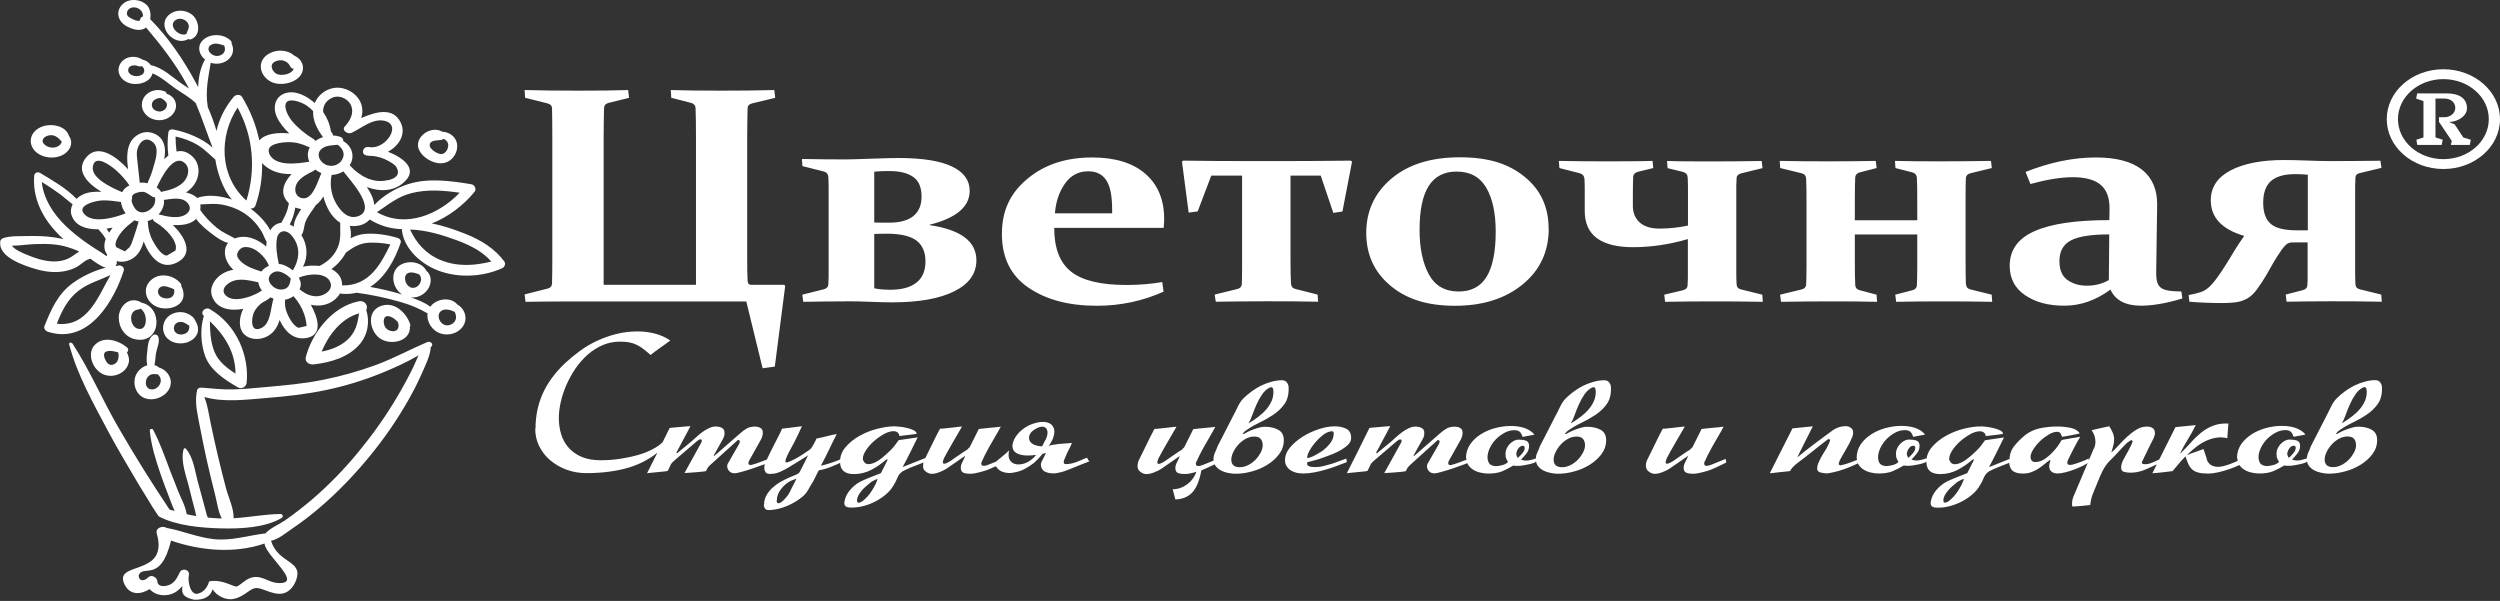 <?xml version="1.0" encoding="UTF-8"?> <svg xmlns="http://www.w3.org/2000/svg" width="882" height="212" viewBox="0 0 882 212" fill="none"><rect x="0" y="0" width="882" height="212" fill="#333333" stroke="none"/><path d="M66.247 8.08C65.435 6.836 63.529 6.153 62.082 6.992C58.941 8.857 63.106 13.179 65.753 11.997C66.141 10.629 67.2 9.572 66.212 8.049L66.247 8.08ZM67.659 13.77C67.2 13.987 66.741 13.956 66.424 13.77C65.153 14.516 63.459 14.702 61.835 13.956C58.659 12.526 56.788 8.671 58.941 5.935C61.059 3.23 65.365 3.106 67.941 5.344C70.235 7.334 71.012 12.215 67.659 13.738V13.77ZM56.188 39.356C57.635 39.387 58.941 38.237 58.906 36.931C58.906 36.061 57.706 34.942 56.506 34.537C55.235 34.693 53.965 35.252 53.647 36.403C53.224 37.895 54.459 39.294 56.188 39.325V39.356ZM58.094 32.206C58.553 32.392 58.765 32.734 58.765 33.076C58.871 33.107 59.012 33.138 59.118 33.2C60.6 33.729 61.623 34.91 61.977 36.278C62.753 39.387 59.859 42.341 56.329 42.403C52.588 42.465 49.659 39.574 50.082 36.341C50.541 32.89 54.529 30.776 58.094 32.237V32.206ZM17.4 47.751C15.212 48.093 14.118 49.865 15.988 51.233C17.259 52.165 18.988 52.383 20.435 51.637C21.141 51.264 21.6 50.673 21.812 49.989C21.812 49.989 21.776 49.958 21.741 49.927C20.682 48.652 19.377 47.44 17.4 47.719V47.751ZM24.706 52.103C22.906 55.678 17.647 56.487 14.047 54.559C9.776 52.258 9.741 47.16 14.118 44.983C17.647 43.211 23.224 44.237 24.318 47.937C25.165 49.087 25.412 50.642 24.671 52.103H24.706ZM97.835 21.418C96.459 21.822 95.541 22.599 95.929 23.998C96.106 24.682 96.635 25.428 97.235 25.863C98.612 26.858 101.576 26.392 102.847 25.335C103.235 24.993 103.518 24.62 103.659 24.216C103.165 24.278 102.671 24.06 102.424 23.47C101.682 21.853 99.847 20.827 97.871 21.418H97.835ZM94.871 28.413C91.059 25.801 90.918 20.858 95.294 18.713C98.082 17.314 101.718 17.687 103.765 19.583C106.482 20.765 107.824 23.656 106.2 26.33C104.224 29.532 98.153 30.682 94.906 28.444L94.871 28.413ZM158.012 50.517C157.765 49.802 157.2 49.305 156.529 48.963C156.318 49.15 156.035 49.305 155.753 49.367C154.271 49.616 151.588 49.305 151.588 51.264C151.588 52.569 154.059 54.186 155.4 54.342C157.412 54.559 158.506 51.885 158.047 50.486L158.012 50.517ZM155.824 57.606C152.082 57.824 147.282 54.404 147.459 50.953C147.635 47.377 152.506 44.393 156.035 46.476C158.047 46.538 160.024 47.688 160.871 49.523C162.318 52.694 160.024 57.357 155.824 57.606ZM136.094 115.681C137.047 116.894 139.729 117.578 140.471 115.744C140.718 115.153 140.647 114.376 140.365 113.598C139.588 112.79 138.706 112.044 137.612 111.671C134.859 110.769 135.035 114.313 136.059 115.681H136.094ZM144.635 115.837C144.353 120.438 138 121.899 134.224 119.505C130.482 117.112 129.141 110.179 134.012 108.096C139.129 105.919 143.471 110.583 144.706 114.376C144.812 114.687 144.776 114.997 144.6 115.246C144.6 115.464 144.6 115.65 144.6 115.837H144.635ZM113.471 124.045C116.894 123.392 120.141 122.117 122.612 119.847C125.506 117.174 126.212 113.94 126.671 110.552C120.247 112.355 115.8 118.417 113.471 124.045ZM126.741 121.62C122.894 126.003 116.753 127.869 110.718 128.553C108.918 128.739 107.471 127.589 107.894 125.972C109.941 117.951 116.859 108.189 126.6 106.292C128.824 105.857 129.988 108.002 129.212 109.37C130.553 113.536 129.776 118.169 126.741 121.651V121.62ZM57.106 101.069C55.447 101.598 55.377 103.432 56.435 104.458C57.529 105.484 59.894 105.639 60.918 104.489C61.482 103.867 61.623 102.935 61.412 102.033C60.071 101.536 58.377 100.665 57.071 101.069H57.106ZM64.729 104.489C64.306 108.344 58.906 109.712 55.377 108.251C51.706 106.728 50.188 102.406 52.659 99.453C55.518 96.002 60.918 96.717 63.635 99.888C63.953 100.23 64.023 100.665 63.988 101.038C64.588 102.064 64.835 103.308 64.729 104.489ZM49.129 116.055C51.282 116.21 51.565 113.63 51.423 112.199C51.282 110.894 50.682 109.712 49.659 108.873C49.377 109.059 49.059 109.184 48.671 109.215C45 109.557 45.812 115.806 49.094 116.055H49.129ZM49.588 106.572C49.588 106.572 49.8 106.697 49.906 106.79C57.494 108.282 56.965 121.091 48.176 119.785C44.047 119.163 41.859 115.433 41.894 111.982C41.894 108.469 45.318 104.303 49.623 106.572H49.588ZM62.612 113.785C61.2 114.376 60.953 116.303 61.941 117.298C63.106 118.48 65.647 118.138 66.424 116.77C66.741 116.179 66.847 115.557 66.776 114.935C65.576 114.096 64.2 113.101 62.612 113.785ZM69 113.35C69.847 114.655 70.129 116.303 69.6 117.671C68.224 121.091 63.071 122.179 59.894 120.065C56.647 117.951 56.824 113.288 60 111.173C61.623 110.085 63.918 109.805 65.788 110.489C67.129 110.987 68.576 112.044 69 113.35ZM37.447 124.045C35.894 124.729 37.094 127.122 37.871 128.055C38.894 129.268 40.623 128.677 41.365 127.527C41.788 126.843 42.035 125.413 41.718 124.324C40.271 123.92 38.647 123.516 37.447 124.045ZM45.459 127.62C45 131.257 40.341 133.682 36.529 132.097C32.788 130.542 30.635 125.039 33.176 121.993C36.247 118.324 41.682 119.972 44.788 122.552C45.459 123.112 45.282 123.858 44.788 124.355C45.353 125.444 45.635 126.687 45.494 127.651L45.459 127.62ZM53.718 137.413C55.341 137.289 56.577 135.89 56.718 134.522C56.824 133.496 56.365 132.656 55.588 132.004C55.377 132.066 55.129 132.066 54.882 132.004C50.788 131.382 50.294 137.6 53.718 137.382V137.413ZM60.247 135.144C60.141 138.47 56.329 141.206 52.623 140.833C48.388 140.398 46.729 136.17 47.718 132.936C48.247 131.102 49.977 129.423 51.953 128.863C51.6 127.309 51.741 125.63 51.953 124.045C52.165 122.148 52.2 119.599 53.929 118.293C54.6 117.764 55.553 118.044 55.835 118.79C56.506 120.594 55.377 122.708 55.059 124.511C54.812 125.91 54.812 127.402 54.494 128.801C55.094 128.957 55.659 129.268 56.188 129.703C58.623 130.418 60.353 132.719 60.282 135.175L60.247 135.144ZM9.494 89.877C12.177 91.027 15.177 92.022 18.177 92.209C20.859 92.364 23.329 91.867 25.447 90.437C26.365 89.815 27.141 89.224 27.953 88.727C25.235 87.483 22.412 86.582 19.094 86.24C16.835 86.022 14.541 86.022 12.247 86.115C10.482 86.208 8.753 86.364 6.988 86.55C6.176 86.644 5.118 86.613 4.2 86.706C5.259 88.167 8.188 89.349 9.459 89.877H9.494ZM37.623 90.374V90.312C37.659 90.126 37.729 89.97 37.8 89.815C36.565 88.136 36.6 86.208 37.306 84.312C37.059 83.908 36.812 83.504 36.565 83.131C36.035 82.353 35.294 81.638 34.694 80.892C30.494 80.954 26.682 79.804 25.306 76.104C24.776 74.736 24.988 73.306 25.623 72.063C24.106 70.943 22.729 69.669 21.247 68.549C19.165 67.026 16.977 65.565 14.753 64.197C15.318 70.042 18.706 75.389 23.188 79.711C25.588 82.011 28.271 84.125 31.059 86.053C32.541 87.079 34.059 88.043 35.612 89.007C36.035 89.255 36.847 89.877 37.623 90.406V90.374ZM44.047 88.696C44.577 88.229 45.071 87.794 45.6 87.328C46.306 86.457 46.623 85.338 46.977 84.312C47.682 82.291 48.318 80.208 48.918 78.156C48.423 78.063 47.929 77.907 47.435 77.721C45.918 78.902 44.365 80.084 43.165 81.514C42.176 82.664 40.023 85.649 41.012 87.203C42.035 87.701 43.059 88.198 44.082 88.696H44.047ZM53.894 84.934C54.6 86.24 56.859 90.25 58.906 90.157C59.894 89.566 60.918 88.975 61.906 88.385C62.188 87.421 62.118 86.488 61.694 85.618C61.377 84.685 60.847 83.877 60.247 83.1C58.765 81.172 56.824 79.586 54.635 78.249C54.212 78.001 54 77.628 53.929 77.255C53.365 77.566 52.729 77.814 52.094 78.001C52.129 78.125 52.165 78.249 52.165 78.374C52.271 80.674 52.765 82.851 53.894 84.965V84.934ZM66.071 75.234C67.729 73.773 66.882 71.907 65.259 70.819C63.459 69.638 60.247 70.166 58.235 70.477C58.094 70.477 57.953 70.477 57.812 70.477C57.882 71.037 57.882 71.565 57.812 72.063C57.565 73.368 56.894 74.612 55.977 75.638C59.012 76.415 63.459 77.534 66.106 75.234H66.071ZM76.694 80.488C78.565 82.073 80.823 82.913 82.871 84.125C86.682 82.602 90.847 84.312 93.953 86.986C93.953 86.426 93.953 85.835 94.059 85.276C93.282 84.032 92.894 82.571 92.082 81.327C90.6 78.965 88.624 76.819 86.118 75.203C83.718 73.648 80.894 72.591 77.929 72.125C75.424 71.721 73.059 72.063 70.659 72.125C70.765 72.684 70.765 73.306 70.659 74.021V74.084C72.282 76.54 74.329 78.529 76.659 80.519L76.694 80.488ZM79.412 103.961C81.776 106.945 87.776 105.08 91.023 103.339C91.482 103.059 91.941 102.748 92.4 102.499C91.729 101.629 91.306 100.634 91.129 99.577C90.988 99.577 90.882 99.577 90.741 99.515C88.235 98.955 85.553 98.333 83.012 98.893C80.647 99.421 77.647 101.753 79.412 103.992V103.961ZM89.682 109.992C88.765 111.733 87.988 117.547 92.047 115.806C95.612 114.282 95.4 108.686 96.494 105.36C96.106 105.235 95.718 105.049 95.365 104.893C95.259 105.049 95.153 105.173 94.977 105.297C94.306 105.795 93.459 106.292 92.541 106.759C91.341 107.629 90.388 108.686 89.682 109.992ZM101.224 110.365C101.788 111.795 103.482 115.091 105.353 115.65C106.306 115.433 107.224 115.215 108.176 114.997C108.106 114.5 108.071 114.003 108 113.505C107.859 112.604 107.612 111.733 107.329 110.863C106.518 108.5 105.247 106.417 103.553 104.489C102.706 105.08 101.753 105.515 100.765 105.702C100.694 105.702 100.624 105.702 100.553 105.702C100.447 107.287 100.588 108.811 101.224 110.334V110.365ZM112.376 104.458C114.671 104.209 117.282 102.313 116.682 100.012C115.588 95.815 108.565 96.53 105.424 97.96C105.6 98.271 105.741 98.613 105.847 98.955C106.306 99.95 106.165 101.069 105.671 102.095C105.776 102.157 105.918 102.22 106.024 102.313C107.753 103.712 109.941 104.738 112.376 104.489V104.458ZM120.706 100.696C130.376 100.914 134.435 92.986 137.718 86.24C135.353 85.742 132.847 85.556 130.447 85.618C126.882 85.711 124.659 87.234 122.047 89.1C120.812 91.369 119.012 93.421 116.929 94.945C119.188 96.064 120.741 97.929 120.706 100.696ZM114.071 69.296C113.506 70.322 112.765 71.285 111.706 72.125C111.635 72.187 111.529 72.249 111.459 72.311C110.224 74.301 108.6 76.073 107.753 78.312C107.224 79.68 107.294 81.731 106.341 82.975C108.494 86.302 108.741 90.623 106.906 94.074C108.741 93.701 110.788 93.608 112.729 93.825C115.835 92.302 118.094 90.001 119.259 87.017C120.388 84.188 119.965 81.452 120.035 78.591C116.965 76.726 115.059 73.058 114.071 69.327V69.296ZM126.353 76.291C133.129 73.804 123.635 63.731 121.129 60.466C119.929 61.212 118.518 61.648 117 61.71C116.365 64.85 116.718 68.052 118.165 70.975C119.506 73.679 122.471 77.721 126.353 76.26V76.291ZM155.471 91.742C161.294 94.167 167.4 93.763 173.329 92.271C170.329 88.789 165.953 86.55 161.365 84.841C156.141 82.913 150.424 81.141 144.671 80.985C146.859 85.649 150.071 89.504 155.471 91.773V91.742ZM162.176 67.99C156.529 67.182 150.706 66.715 145.129 68.145C140.224 69.389 136.835 72.311 132.988 74.861C143.259 80.737 154.976 75.514 162.176 67.99ZM136.976 63.575C139.306 62.984 141.424 61.803 139.871 59.005C139.376 58.072 137.929 57.295 136.976 56.767C135.282 55.803 133.482 55.243 131.541 55.026C130.765 55.026 129.988 54.994 129.247 54.839C127.341 54.466 127.871 51.792 129.776 51.854C130.2 51.854 130.659 51.916 131.153 51.979C136.659 51.979 141.847 43.678 135.318 42.559C131.188 41.875 127.447 45.294 124.059 46.849C122.576 47.533 120.424 45.916 121.659 44.61C123.459 42.652 124.871 40.133 123.988 37.553C123.071 34.848 119.471 33.076 116.647 34.755C114.6 35.968 113.929 37.677 114 39.512C115.447 41.595 116.4 43.895 116.718 46.289C116.859 46.507 117 46.724 117.176 46.942C117.388 47.253 117.459 47.533 117.459 47.813C118.376 47.813 119.259 47.999 120.071 48.279C120.776 48.528 121.165 49.181 121.129 49.802C123.212 50.953 124.518 53.129 124.341 55.492C124.271 56.518 123.918 57.482 123.353 58.321C123.459 58.383 123.529 58.445 123.6 58.539C126.812 62.021 131.647 64.912 136.976 63.513V63.575ZM105.353 35.874C98.082 33.636 100.941 40.258 103.024 42.714C105.141 45.201 107.682 47.284 110.612 49.056C110.929 49.243 111.141 49.492 111.282 49.74C112.059 49.15 112.976 48.683 113.965 48.372C111.918 45.667 110.294 42.465 110.471 39.201C109.094 37.709 107.4 36.527 105.353 35.905V35.874ZM94.906 54.062C96.847 58.849 104.753 57.792 109.059 57.046H109.129C108.6 55.865 108.424 54.59 108.776 53.285C108.882 52.818 109.059 52.383 109.306 51.979C109.129 51.948 108.918 51.885 108.741 51.792C106.553 50.766 104.4 50.144 101.894 50.144C99.6 50.144 93.635 50.704 94.977 54.031L94.906 54.062ZM98.294 92.737C98.294 92.737 98.329 92.986 98.329 93.11C98.894 93.141 99.459 93.266 99.988 93.452C101.012 93.825 102.176 94.509 103.235 95.349C103.271 95.318 103.341 95.287 103.376 95.255C105.494 91.898 106.024 87.794 103.8 84.343C103.235 83.472 102.494 82.415 101.471 81.918C99.459 80.923 98.047 82.291 97.729 83.97C97.2 86.799 97.694 90.001 98.294 92.768V92.737ZM104.188 73.213C104.118 73.617 104.012 74.021 103.941 74.394C103.588 76.042 103.024 77.659 102.212 79.182C102.6 79.369 103.024 79.586 103.412 79.866C103.482 79.897 103.518 79.959 103.588 79.99C103.729 79.213 103.871 78.312 103.976 78.032C104.435 76.819 105.035 75.638 105.741 74.55C105.918 74.27 106.094 74.021 106.271 73.742C105.565 73.679 104.859 73.493 104.224 73.213H104.188ZM113.4 61.088C112.588 60.746 111.882 60.311 111.212 59.813C111.035 60.031 110.824 60.218 110.506 60.373C108.424 61.368 106.165 62.518 104.929 64.383C103.8 66.062 103.729 68.86 106.059 69.762C110.118 71.317 112.059 64.073 113.365 61.088H113.4ZM121.129 55.274C121.553 53.595 120.565 52.103 119.153 51.077C117.035 51.295 114.671 51.233 113.188 52.787C111.353 54.746 113.118 57.699 115.624 58.352C118.2 59.036 120.565 57.513 121.129 55.274ZM99.424 102.157C101.929 101.971 102.282 100.137 102.6 98.333C101.965 97.587 101.118 96.934 100.059 96.375C98.929 95.784 97.694 95.473 96.459 96.095C95.188 96.748 94.482 98.054 94.977 99.266C95.612 100.883 97.412 102.282 99.424 102.157ZM86.294 87.172C84.776 87.297 83.506 88.944 83.682 90.219C83.823 91.183 84.776 92.084 85.553 92.737C87.353 94.23 89.788 95.007 92.047 95.753C92.118 95.753 92.153 95.784 92.188 95.815C92.859 94.945 93.812 94.23 94.871 93.763C94.835 93.701 94.8 93.608 94.765 93.514C93.706 90.779 90.071 86.861 86.294 87.172ZM92.471 57.544C92.576 62.549 91.835 67.586 90.141 72.498C89.859 73.306 89.118 73.617 88.376 73.586C90.776 75.296 93.847 78.249 95.329 81.265C95.435 81.079 95.541 80.892 95.682 80.737C96.635 79.431 97.871 78.747 99.212 78.623C100.165 77.068 100.941 75.483 101.471 73.773C101.647 73.151 101.753 72.405 101.929 71.721C98.471 68.456 99.918 64.539 102.847 61.43C100.553 61.461 98.259 61.15 96.106 60.155C94.729 59.533 93.459 58.632 92.471 57.544ZM83.823 37.957C77.118 48.061 77.4 62.3 86.929 70.757C90.318 59.813 89.4 48.155 83.823 37.957ZM69.776 51.17C67.341 49.74 64.729 48.776 61.941 48.155C61.941 49.927 62.047 51.699 62.294 53.471C64.094 53.005 66 53.409 67.941 55.274C70.412 57.606 70.553 61.212 69.177 64.01C68.365 65.627 67.129 66.902 65.647 67.897C67.2 68.27 68.612 68.891 69.565 69.824C73.2 68.518 77.788 69.047 81.812 70.384C78.282 66.466 76.482 59.844 75.988 56.362V56.3C73.941 54.59 72.212 52.632 69.776 51.202V51.17ZM55.271 66.156C55.906 66.529 56.471 67.088 56.859 67.741C57.035 67.648 57.212 67.586 57.423 67.555C60.071 67.026 62.788 66.156 64.624 64.352C66.565 62.456 67.341 58.881 64.729 57.171C60.918 54.684 56.859 62.736 55.271 66.187V66.156ZM54.176 50.393C51.035 47.346 48.565 51.015 48.318 53.409C48.176 54.59 48.388 55.803 48.494 56.953C48.741 59.471 49.059 61.959 49.306 64.477C49.447 64.477 49.623 64.446 49.765 64.446C50.577 64.383 51.318 64.477 52.023 64.663C52.871 62.767 53.612 60.87 54.141 58.912C54.812 56.58 56.259 52.383 54.176 50.393ZM40.941 60.062C39.071 58.445 33.494 54.186 32.753 58.756C32.118 62.705 38.612 65.907 43.129 67.803C43.271 67.523 43.412 67.275 43.588 67.026C44.118 66.311 44.824 65.814 45.671 65.409C44.329 63.482 42.776 61.679 40.941 60.062ZM39.741 80.301C39.035 80.457 38.294 80.581 37.588 80.674C37.941 81.141 38.224 81.638 38.506 82.073C38.894 81.483 39.282 80.892 39.741 80.301ZM54.282 72.436C54.706 71.659 54.882 70.57 54.671 69.576C54.388 69.638 54.035 69.576 53.718 69.358C52.8 68.798 51.671 67.803 50.541 67.679C49.553 67.555 47.541 68.021 46.906 68.736C46.729 68.954 46.588 69.202 46.518 69.482C46.694 69.824 46.623 70.197 46.412 70.57C46.518 71.969 47.4 73.555 48.318 74.27C50.4 75.856 53.224 74.301 54.247 72.467L54.282 72.436ZM30.106 75.918C33.353 78.778 40.412 76.819 44.329 75.265C43.447 74.084 42.847 72.684 42.671 71.254C40.588 70.943 38.4 70.664 36.318 70.695C33.918 70.695 26.224 72.498 30.141 75.918H30.106ZM20.047 114.22C30.988 115.495 34.659 104.489 38.965 97.059C35.259 98.8 31.2 99.919 27.918 102.406C23.823 105.484 21.741 109.837 20.047 114.22ZM156.529 114.5C158.153 115.308 160.094 114.345 160.694 112.914C161.047 112.137 160.906 110.925 160.412 109.992C160.271 109.992 160.094 109.93 159.953 109.837C158.471 109.122 156.282 108.748 155.188 110.147C154.165 111.453 155.012 113.723 156.565 114.5H156.529ZM148.094 100.074C148.835 98.8 148.624 97.712 147.882 96.81C146.682 96.344 145.376 95.877 144.212 96.25C142.306 96.872 142.765 99.328 143.682 100.479C144.988 102.157 147.106 101.784 148.094 100.074ZM78.388 19.179C79.023 18.713 79.341 18.06 79.376 17.345C79.376 17.252 79.306 16.63 79.129 16.07C77.823 15.666 76.376 15.106 75.071 15.542C73.306 16.132 73.129 17.625 74.259 18.775C75.318 19.832 77.047 20.112 78.353 19.179H78.388ZM46.306 2.733C45.035 3.137 44.329 4.598 45.071 5.655C45.459 6.215 49.341 8.298 49.447 6.899C49.482 6.37 49.941 5.935 50.471 5.779C50.471 5.22 50.329 4.691 50.188 4.38C49.588 3.106 47.859 2.235 46.306 2.733ZM45.353 24.153C44.788 25.49 46.023 26.547 47.435 26.796C48.671 27.014 50.471 26.641 50.824 25.397C51.071 24.558 50.682 23.843 50.047 23.314C49.623 23.47 49.129 23.501 48.671 23.314C47.541 22.817 45.812 23.003 45.318 24.153H45.353ZM0 85.493C0.071 84.934 0.353 84.281 0.988 84.063C3.494 83.162 6.812 83.348 9.494 83.286C12.812 83.193 16.129 83.286 19.377 83.783C20.365 83.939 21.388 84.125 22.412 84.374C21.635 83.69 20.894 82.975 20.188 82.229C14.682 76.508 11.435 69.482 12.071 61.927C12.141 61.088 13.2 60.466 14.047 60.964C18.212 63.451 23.576 66.498 27 70.166C27.671 69.513 28.447 68.985 29.329 68.581C31.235 67.71 33.459 67.555 35.788 67.679C30.706 64.601 26.576 60.186 30.388 55.554C34.553 50.486 40.906 55.088 45.176 59.689C44.753 56.425 44.612 53.005 45.953 50.362C47.224 47.844 50.4 45.916 53.577 46.849C57.988 48.155 58.694 52.041 57.953 56.176C58.412 55.709 58.906 55.274 59.4 54.87C59.047 52.134 59.047 49.46 59.4 46.694C59.506 45.947 60.176 45.512 61.023 45.667C65.541 46.507 71.329 48.745 75 52.072C72.953 46.818 71.259 41.564 69.071 36.403C67.059 34.382 64.2 32.828 61.906 31.242C59.471 29.563 56.753 27.045 53.788 25.863C53.224 28.724 49.518 30.061 46.482 29.532C42.988 28.91 40.8 25.739 42.282 22.754C43.694 19.925 47.577 19.272 50.224 21.013C51.494 21.293 52.588 22.008 53.224 23.003C57.353 23.811 60.776 27.231 63.988 29.439C64.835 30.029 65.753 30.62 66.671 31.242C66.424 30.776 66.177 30.309 65.929 29.843C61.977 22.568 56.965 16.101 51.529 9.697C51.318 9.883 51.071 10.039 50.788 10.163C48.882 11.034 46.694 10.287 44.965 9.417C41.647 7.769 40.518 4.07 43.271 1.458C45.706 -0.843 50.118 -0.283 52.129 2.173C52.941 3.199 53.329 5.127 52.977 6.743C59.471 13.303 64.765 21.138 68.965 28.972C69.282 29.563 69.6 30.154 69.918 30.744C70.023 27.325 70.659 23.936 72.318 21.013C70.271 19.334 69.459 16.537 71.329 14.422C73.765 11.687 78.847 11.78 81.388 14.329C81.706 14.671 81.812 15.075 81.706 15.417C82.165 16.257 82.306 17.22 82.165 18.184C81.671 21.387 77.788 23.252 74.4 22.164H74.329C73.518 27.294 72.388 32.05 73.271 37.429C73.271 37.522 73.271 37.615 73.271 37.709C74.506 40.475 75.565 43.336 76.376 46.196C77.365 41.875 79.412 37.771 82.447 34.164C83.188 33.294 84.776 33.169 85.412 34.227C88.341 39.077 90.388 44.269 91.482 49.554C93.494 47.16 97.835 46.662 102.071 47.066C100.165 45.294 98.576 43.305 97.588 41.097C96.247 38.082 96.847 34.071 100.729 32.859C104.4 31.739 108.353 33.978 111.035 36.341C112.165 33.667 114.776 31.397 118.094 30.993C121.941 30.558 125.682 32.828 127.129 35.936C128.012 37.864 128.012 39.823 127.447 41.657C132.565 39.419 138.671 37.678 141.353 43.211C143.365 47.315 140.788 51.419 136.871 53.533C142.271 55.647 147.282 59.471 143.012 63.824C139.271 67.679 134.082 67.71 129.424 66C130.8 68.021 131.859 70.166 132.035 72.311C135.212 68.985 139.659 66.311 144.141 64.912C151.235 62.705 159.106 63.824 166.306 65.005C167.541 65.223 168.141 66.777 167.435 67.648C163.659 72.311 158.294 76.477 152.329 78.84C156.494 79.617 160.518 81.048 164.365 82.571C169.835 84.747 174.671 87.794 177.953 92.302C178.482 93.048 178.059 94.198 177.212 94.603C169.835 97.96 160.412 98.24 152.965 94.758C147.212 92.084 142.129 86.706 141.776 80.83C137.929 80.737 134.082 79.711 130.447 77.441C129.494 78.498 128.188 79.306 126.529 79.586C125.4 79.804 124.341 79.804 123.388 79.68C123.812 81.11 123.918 82.571 123.706 84.063C125.118 83.317 126.671 82.757 128.329 82.571C132.176 82.136 136.659 82.851 140.294 83.939C141.106 84.188 141.6 84.934 141.353 85.649C139.447 91.245 136.094 97.774 130.588 101.225C134.435 101.909 138.247 102.779 141.953 103.93C141.776 103.805 141.6 103.712 141.424 103.588C138.6 101.411 137.612 96.592 140.435 94.074C143.329 91.525 148.765 92.147 150.424 95.535C150.776 95.815 151.059 96.126 151.306 96.53C152.259 98.085 152.082 99.95 151.271 101.505C150.035 103.805 147.529 105.142 144.988 104.956C147.282 105.733 149.929 106.728 151.8 108.22C153.953 105.297 159.035 104.582 161.4 107.474C163.165 108.406 164.329 110.458 164.224 112.448C164.047 116.272 159.741 118.884 155.612 117.702C152.4 116.77 150.424 113.474 150.847 110.552C147.812 108.811 144.882 107.567 141.212 106.51C136.165 105.08 131.047 103.961 125.824 103.277C124.235 103.65 122.506 103.805 120.635 103.65C120.388 103.65 120.141 103.556 119.965 103.494C118.871 105.515 116.612 107.101 114.141 107.598C112.588 107.909 111.106 107.847 109.659 107.505C112.271 112.262 114 118.2 108.106 119.257C103.482 120.065 100.412 116.77 98.647 112.883C98.188 114.438 97.518 115.868 96.318 117.143C94.235 119.35 90.529 120.376 87.529 118.915C84.141 117.236 84.247 113.288 85.2 110.427C85.376 109.93 85.588 109.432 85.8 108.966C81.141 109.805 76.447 109.028 74.823 104.551C73.729 101.567 75.6 98.365 78.388 96.624C79.588 95.877 80.929 95.411 82.341 95.162C81.529 94.416 80.823 93.546 80.294 92.582C79.129 90.468 78.847 87.608 80.471 85.711C78.494 85.214 76.624 83.908 75.177 82.82C73.2 81.358 70.765 79.4 69.177 77.224C67.341 79.151 64.165 79.586 60.988 79.369C65.259 83.597 68.718 89.691 62.118 92.768C56.577 95.349 52.729 90.343 50.682 85.214C50.153 87.11 49.341 88.913 47.965 90.281C46.235 91.929 43.553 92.799 41.188 92.115C41.188 92.364 41.188 92.613 41.188 92.893C41.118 93.266 40.977 93.608 40.765 93.856C40.941 93.856 41.082 93.825 41.259 93.825C42.388 93.235 44.082 94.136 43.659 95.473C40.553 105.266 31.729 121.713 16.977 117.08C16.023 116.77 15.318 115.868 15.706 114.966C17.929 109.495 20.259 103.898 25.447 100.043C28.694 97.649 32.965 95.504 37.306 94.447C35.435 93.888 33.459 92.426 31.906 91.276C31.871 91.276 31.835 91.307 31.765 91.307C29.894 91.773 28.659 93.328 27.035 94.198C25.659 94.945 24.106 95.442 22.518 95.722C19.306 96.281 15.988 95.877 12.918 95.007C8.576 93.794 -0.6 90.716 0.106 85.4H0V85.493ZM83.082 131.786C83.047 124.604 79.588 118.604 74.047 113.35C74.118 117.018 74.259 120.718 75.671 124.138C77.047 127.496 79.906 129.765 83.047 131.786H83.082ZM74.012 109.059C83.435 114.469 88.023 125.568 87 135.144C86.859 136.449 85.235 137.475 83.859 136.636C79.059 133.807 74.294 130.698 72.388 125.661C70.906 121.651 70.482 115.868 71.929 111.453L71.859 111.391C70.447 110.21 72.388 108.127 74.012 109.059ZM60.353 190.701C56.647 205.904 50.471 198.94 48.918 202.981C48.882 204.847 50.612 205.375 52.235 203.727C53.435 202.515 55.377 203.696 55.482 205.002C55.659 207.583 59.188 206.836 60.529 205.935C61.977 204.971 62.718 203.417 63.388 201.986C64.2 200.183 67.023 200.96 66.635 202.857C66.141 205.406 67.271 210.132 69.847 209.448C72.035 208.857 73.271 207.023 73.765 205.126C78.635 204.132 82.729 207.458 83.718 206.867C85.765 205.686 87.141 203.821 89.753 203.572C92.682 203.292 94.906 205.406 97.659 205.655C107.718 206.494 93.741 196.235 93.318 191.758C82.8 195.364 70.835 194.338 60.388 190.732L60.353 190.701ZM25.482 121.06C31.694 130.604 36.141 141.113 41.824 150.906C47.471 160.699 53.506 170.337 59.824 179.788C60.423 179.944 61.023 180.068 61.623 180.255C60.847 178.7 60.318 176.99 59.682 175.436C58.623 172.762 57.635 170.088 56.682 167.384C54.953 162.316 53.329 157.124 52.835 151.839C52.8 151.31 53.753 151.124 54 151.59C56.471 156.222 58.165 161.197 60 166.016C60.953 168.503 61.941 170.99 62.929 173.477C63.953 176.027 65.506 178.731 65.859 181.405C66.424 181.529 67.023 181.685 67.588 181.778C68.118 181.871 68.682 181.965 69.212 182.058C69.106 181.529 69 180.97 68.894 180.503C68.188 177.83 67.482 175.187 66.847 172.482C65.859 168.285 63.529 162.689 64.8 158.43C64.871 158.15 65.329 158.026 65.541 158.274C68.259 161.321 68.753 166.202 69.776 169.902C70.412 172.14 71.012 174.41 71.612 176.648C71.929 177.892 72.282 179.104 72.6 180.348C72.706 180.752 72.812 181.156 72.918 181.592C73.129 182.058 73.235 182.369 73.306 182.555L73.376 182.618C75 182.773 76.624 182.866 78.247 182.928C76.906 180.348 76.588 177.208 75.882 174.534C74.859 170.493 73.871 166.42 72.953 162.347C72.106 158.461 71.294 154.606 70.553 150.688C69.812 146.74 68.718 142.543 69.353 138.563C69.353 138.439 69.424 138.346 69.494 138.253C69.388 137.475 69.918 136.667 71.082 136.76C74.788 137.009 78.353 137.506 82.094 137.382C85.8 137.289 89.541 136.947 93.212 136.605C100.129 135.983 107.047 135.392 113.859 134.024C120.282 132.75 126.565 130.978 132.671 128.739C138.953 126.438 144.635 123.267 150.741 120.687C151.906 120.189 153.141 121.526 152.118 122.335C152.082 122.366 152.012 122.397 151.976 122.428C151.8 125.444 150.247 128.49 149.047 131.257C147.565 134.646 145.871 137.973 144.035 141.206C139.976 148.357 135.212 155.196 129.847 161.663C124.659 167.912 118.941 173.85 112.624 179.229C109.694 181.716 106.624 184.11 103.376 186.286C101.329 187.654 98.4 190.234 95.612 190.794C98.153 198.877 106.835 197.665 104.576 204.38C103.694 207.023 101.612 209.728 98.188 209.479C96.282 209.355 94.482 208.577 92.753 207.956C90.353 207.116 89.506 207.334 87.459 208.795C84.706 210.754 81.953 212.339 78.388 210.754C76.871 210.101 75.776 209.075 75 207.925C74.224 210.536 71.965 211.655 68.612 211.593C63.565 210.598 64.271 208.422 64.341 206.712C62.929 208.453 61.059 209.821 58.447 209.976C56.118 210.132 54.035 209.292 52.8 207.831C49.8 209.728 45.953 210.132 44.012 206.339C39.565 197.665 59.753 203.79 55.306 188.214C54.741 186.255 57.423 185.291 58.8 186.255C64.412 187.281 69.671 189.582 75.388 190.203C81.741 190.887 87.459 188.898 93.671 188.183C95.294 186.286 98.541 184.98 100.518 183.612C103.729 181.374 106.765 179.011 109.729 176.524C115.941 171.239 121.553 165.425 126.6 159.269C131.576 153.207 136.094 146.833 140.012 140.211C142.024 136.822 143.929 133.34 145.659 129.827C146.365 128.397 146.965 126.843 147.635 125.35C143.506 127.838 138.918 129.858 134.506 131.662C128.224 134.211 121.624 136.232 114.882 137.631C107.965 139.092 100.871 139.869 93.776 140.429C86.929 140.988 78.847 142.045 72.106 140.056C73.235 142.978 73.694 146.149 74.294 149.165C75.106 153.051 75.953 156.906 76.871 160.793C77.788 164.648 78.741 168.503 79.765 172.358C80.612 175.529 82.553 179.477 82.412 182.835C87.953 182.524 93.388 181.405 98.929 181.343C99.847 181.343 99.988 182.369 99.318 182.773C93.424 186.224 84.671 186.597 77.823 186.41C70.871 186.224 62.188 185.447 56.118 182.244C55.377 181.84 43.306 161.85 38.082 152.025C32.894 142.232 27.106 132.004 24.388 121.433C24.247 120.905 25.059 120.625 25.377 121.091L25.482 121.06Z" fill="white"></path><path d="M212.999 100.479H245.54V48.652C245.54 44.517 245.505 41.004 245.399 38.175C245.364 37.211 244.834 36.589 243.846 36.31L236.823 34.506L236.646 31.77C241.658 31.926 247.552 31.988 254.329 31.988C261.105 31.988 267.599 31.926 273.176 31.77L273.493 34.506L265.376 36.465C264.317 36.745 263.787 37.304 263.752 38.113C263.682 40.973 263.611 44.517 263.611 48.652V90.623C263.611 94.572 263.646 97.339 263.752 98.986C263.787 99.981 264.211 100.479 265.058 100.479H276.67L277.023 100.852L273.352 129.33L269.046 129.921L263.293 106.355H201.352C196.164 106.355 190.834 106.386 185.399 106.479L185.082 103.867L193.305 101.784C194.223 101.536 194.717 100.945 194.752 99.981C194.823 97.65 194.858 94.696 194.858 91.121V48.683C194.858 44.517 194.823 41.004 194.752 38.113C194.717 37.304 194.187 36.745 193.129 36.465L185.258 34.506L185.082 31.77C190.87 31.926 197.223 31.988 204.176 31.988C211.129 31.988 216.776 31.926 221.611 31.77L221.929 34.506L214.658 36.31C213.634 36.589 213.14 37.211 213.105 38.175C213.034 41.004 212.964 44.517 212.964 48.652V100.479H212.999ZM298.34 106.324C294.14 106.324 289.164 106.386 283.376 106.479L283.058 103.961L290.717 102.033C291.67 101.753 292.164 101.225 292.234 100.448C292.27 99.733 292.305 98.8 292.34 97.681C292.34 96.53 292.34 95.1 292.34 93.359V71.285C292.34 69.109 292.34 67.306 292.34 65.814C292.34 64.353 292.27 63.202 292.234 62.394C292.164 61.43 291.67 60.808 290.717 60.529L283.093 58.601L282.917 56.083C288.846 56.207 294.034 56.238 298.446 56.238C299.893 56.238 302.858 56.145 307.376 55.989C311.858 55.834 315.105 55.741 316.976 55.741C325.34 55.741 331.658 56.736 335.823 58.725C340.023 60.715 342.105 63.606 342.105 67.306C342.105 72.933 337.411 76.913 327.987 79.275V79.431C338.999 81.048 344.47 85.183 344.47 91.836C344.47 96.499 341.893 100.168 336.705 102.748C331.517 105.36 324.211 106.666 314.752 106.666C312.634 106.666 310.164 106.603 307.199 106.479C304.27 106.355 301.305 106.292 298.34 106.292V106.324ZM308.434 82.602V101.691C309.105 101.878 309.952 102.002 310.976 102.095C311.964 102.189 313.023 102.22 314.152 102.22C318.176 102.22 321.246 101.38 323.364 99.67C325.482 97.992 326.505 95.504 326.505 92.209C326.505 88.913 325.446 86.457 323.293 84.841C321.14 83.255 317.682 82.447 312.882 82.447C312.211 82.447 311.47 82.447 310.729 82.478C309.952 82.478 309.211 82.509 308.434 82.54V82.602ZM308.434 78.498C309.352 78.529 310.27 78.561 311.152 78.561H313.658C317.47 78.561 320.293 77.783 322.234 76.229C324.14 74.674 325.129 72.374 325.129 69.358C325.129 66.156 324.176 63.855 322.234 62.456C320.293 61.057 317.47 60.342 313.729 60.342C311.646 60.342 309.882 60.404 308.434 60.559V78.498ZM410.505 102.904C403.058 106.23 395.187 107.878 386.929 107.878C377.082 107.878 369.07 105.733 362.823 101.474C356.576 97.214 353.47 90.872 353.47 82.54C353.47 74.208 356.47 68.114 362.434 63.109C368.434 58.072 376.058 55.554 385.305 55.554C393.423 55.554 399.67 57.482 404.082 61.306C408.493 65.161 410.717 70.446 410.717 77.224C410.717 78.25 410.646 79.307 410.54 80.395H371.929C371.929 87.576 373.905 92.706 377.893 95.846C381.846 98.986 388.376 100.541 397.446 100.541C401.823 100.541 406.023 100.199 410.046 99.515L410.505 102.873V102.904ZM392.364 75.265V73.99C392.364 69.14 391.693 65.689 390.282 63.575C388.905 61.492 386.787 60.435 383.893 60.435C380.47 60.435 377.752 61.896 375.705 64.788C373.658 67.71 372.493 71.192 372.176 75.265H392.364ZM422.576 74.581L419.364 75.016L416.999 57.046L417.423 56.673C425.893 56.798 433.552 56.829 440.434 56.829H453.599C460.517 56.829 468.176 56.767 476.576 56.673L476.999 57.046L473.611 74.612L470.399 75.109L465.952 61.959H455.293V91.711C455.293 95.66 455.364 98.458 455.47 100.075C455.54 101.069 456.034 101.691 456.987 101.94L464.858 103.93L465.034 106.448C459.917 106.324 453.882 106.292 446.964 106.292C440.964 106.292 434.964 106.355 428.929 106.448L428.54 103.93L436.587 101.94C437.505 101.691 437.999 101.163 438.105 100.354C438.176 98.986 438.211 96.624 438.211 93.328V61.959H427.34L422.54 74.581H422.576ZM500.823 81.079C500.823 87.545 501.917 92.769 504.105 96.81C506.293 100.821 509.787 102.842 514.623 102.842C519.105 102.842 522.423 101.069 524.54 97.525C526.658 93.981 527.682 88.696 527.682 81.701C527.682 75.141 526.552 69.98 524.329 66.187C522.105 62.394 518.611 60.529 513.882 60.529C509.47 60.529 506.187 62.238 504.035 65.627C501.882 69.047 500.823 74.177 500.823 81.048V81.079ZM546.387 80.675C546.387 88.758 543.317 95.318 537.211 100.323C531.07 105.36 523.129 107.878 513.317 107.878C503.505 107.878 496.164 105.515 490.517 100.758C484.834 96.002 482.011 89.815 482.011 82.136C482.011 74.457 484.976 67.99 490.94 62.984C496.87 57.979 504.917 55.492 515.046 55.492C525.176 55.492 532.305 57.793 537.917 62.394C543.564 66.995 546.352 73.089 546.352 80.644L546.387 80.675ZM612.67 100.292C612.705 101.225 613.199 101.847 614.187 102.095L621.74 103.961L621.917 106.479C615.952 106.355 610.058 106.324 604.199 106.324C598.34 106.324 592.587 106.386 587.434 106.479L587.152 103.961L593.858 102.375C594.811 102.095 595.305 101.567 595.376 100.79C595.411 100.075 595.446 99.142 595.482 98.023C595.482 96.903 595.482 95.504 595.482 93.826V84.343C589.023 86.24 582.564 87.203 576.07 87.203C570.599 87.203 566.399 86.177 563.47 84.094C560.576 82.011 559.093 78.778 559.093 74.394V71.223C559.093 69.078 559.093 67.399 559.093 66.094C559.093 64.819 559.023 63.762 558.987 62.953C558.846 62.021 558.352 61.43 557.434 61.15L550.164 59.285L549.952 56.767C555.67 56.891 561.458 56.922 567.352 56.922C570.458 56.922 573.246 56.922 575.752 56.891C578.258 56.891 580.693 56.829 583.023 56.767L583.27 59.285L577.693 60.653C576.74 60.995 576.246 61.554 576.176 62.363C576.14 63.078 576.105 64.01 576.105 65.192C576.105 66.342 576.07 67.772 576.07 69.451V72.591C576.07 75.109 576.882 77.068 578.54 78.529C580.164 79.96 582.493 80.644 585.458 80.644C588.917 80.644 592.27 80.27 595.517 79.586V71.565C595.517 69.42 595.517 67.617 595.517 66.094C595.517 64.57 595.446 63.42 595.411 62.611C595.376 61.648 594.882 61.026 593.893 60.684L588.317 59.316L588.14 56.798C590.47 56.86 592.905 56.922 595.411 56.922C597.917 56.922 600.705 56.953 603.776 56.953C609.776 56.953 615.67 56.891 621.529 56.798L621.811 59.316L614.187 61.181C613.234 61.461 612.705 61.99 612.67 62.767C612.634 63.482 612.599 64.384 612.564 65.534C612.564 66.684 612.564 68.083 612.564 69.762V91.494C612.564 93.608 612.564 95.411 612.564 96.872C612.564 98.334 612.634 99.484 612.67 100.354V100.292ZM693.599 100.292C693.67 101.225 694.164 101.847 695.117 102.095L702.67 103.961L702.846 106.479C696.882 106.355 690.952 106.324 685.058 106.324C679.164 106.324 673.764 106.386 668.964 106.479L668.646 103.961L674.752 102.375C675.67 102.126 676.164 101.598 676.27 100.79C676.34 99.422 676.411 97.09 676.411 93.826V82.727H654.387V91.743C654.387 96.002 654.423 98.924 654.529 100.572C654.599 101.536 655.093 102.126 656.046 102.375L662.046 103.961L662.223 106.479C657.317 106.355 651.952 106.324 646.129 106.324C640.305 106.324 634.199 106.386 628.34 106.479L628.023 103.961L635.682 102.095C636.599 101.847 637.093 101.318 637.199 100.51C637.27 99.142 637.34 96.81 637.34 93.546V71.752C637.34 67.524 637.305 64.601 637.199 62.953C637.129 62.021 636.634 61.399 635.682 61.15L628.058 59.285L627.882 56.767C633.846 56.891 639.776 56.922 645.67 56.922C651.564 56.922 656.964 56.86 661.764 56.767L662.082 59.285L656.046 60.839C655.129 61.119 654.634 61.679 654.529 62.487C654.458 63.886 654.387 66.218 654.387 69.482V77.721H676.411V71.565C676.411 67.306 676.376 64.321 676.27 62.705C676.199 61.741 675.705 61.119 674.752 60.839L668.717 59.285L668.54 56.767C673.446 56.891 678.811 56.922 684.634 56.922C690.458 56.922 696.564 56.86 702.423 56.767L702.705 59.285L695.082 61.15C694.164 61.399 693.67 61.928 693.564 62.736C693.493 64.104 693.458 66.436 693.458 69.7V91.432C693.458 95.66 693.493 98.613 693.564 100.292H693.599ZM744.14 82.695C737.823 82.695 733.305 83.41 730.623 84.809C727.905 86.24 726.564 88.665 726.564 92.116C726.564 95.225 727.517 97.463 729.423 98.8C731.329 100.137 733.623 100.79 736.199 100.79C739.199 100.79 741.776 100.106 743.999 98.8L744.14 82.695ZM714.564 60.684C723.14 57.264 731.434 55.554 739.376 55.554C746.611 55.554 752.046 56.984 755.682 59.844C759.282 62.705 761.082 66.809 761.046 72.156L760.729 94.292C760.658 96.095 760.693 97.556 760.87 98.675C761.046 99.764 761.399 100.603 761.999 101.194C762.564 101.784 763.446 102.189 764.611 102.437C765.776 102.686 767.434 102.81 769.587 102.842L769.94 105.298C764.293 107.008 759.458 107.847 755.364 107.847C749.893 107.847 746.293 105.95 744.564 102.158C739.446 105.95 734.011 107.847 728.293 107.847C722.576 107.847 718.058 106.603 714.458 104.147C710.823 101.691 709.023 98.209 709.023 93.763C709.023 88.198 711.952 84.126 717.811 81.545C723.67 78.933 732.458 77.659 744.176 77.659L744.246 73.648C744.282 69.824 743.258 67.026 741.14 65.223C739.023 63.42 735.74 62.518 731.258 62.518C727.129 62.518 722.152 63.327 716.329 64.912L714.634 60.684H714.564ZM814.164 85.525H808.87C807.917 85.525 807.176 85.742 806.646 86.209C806.117 86.644 805.623 87.266 805.023 88.043C803.999 89.504 803.011 91.027 802.129 92.551C801.246 94.074 800.364 95.629 799.482 97.183C798.423 98.955 797.399 100.541 796.34 101.971C795.282 103.401 794.223 104.458 793.129 105.142C792.529 105.484 791.964 105.733 791.399 105.982C790.87 106.199 790.234 106.386 789.564 106.51C788.893 106.634 788.117 106.728 787.27 106.79C786.423 106.852 785.399 106.914 784.27 106.914C780.07 106.914 776.152 106.759 772.411 106.448L772.164 104.085C773.717 103.805 775.058 103.494 776.152 103.152C777.246 102.81 778.305 102.22 779.293 101.349C780.352 100.354 781.411 99.111 782.505 97.556C783.599 96.002 784.729 94.292 785.893 92.427C786.776 90.965 787.658 89.504 788.576 88.012C789.493 86.55 790.552 84.934 791.752 83.224C783.882 80.923 779.964 76.726 779.964 70.664C779.964 66.062 782.329 62.549 786.987 60.093C791.682 57.668 797.929 56.456 805.799 56.456C808.058 56.456 810.74 56.518 813.917 56.642C817.093 56.767 819.776 56.829 821.999 56.829C826.623 56.829 832.552 56.798 839.823 56.704L840.176 59.223L832.199 61.15C831.387 61.43 830.999 61.959 830.999 62.736C830.964 63.451 830.929 64.384 830.893 65.503C830.893 66.653 830.893 68.052 830.893 69.731V91.4C830.893 93.297 830.893 95.007 830.893 96.499C830.893 97.96 830.964 99.235 830.999 100.261C831.034 101.194 831.564 101.816 832.552 102.064L840.105 103.93L840.282 106.448C834.317 106.324 828.423 106.292 822.634 106.292C816.846 106.292 811.34 106.355 806.717 106.448L806.399 103.93L812.505 102.344C813.458 102.064 813.987 101.536 814.023 100.758C814.058 100.417 814.093 99.826 814.129 98.986C814.129 98.147 814.129 96.903 814.129 95.225V85.525H814.164ZM814.164 61.648C812.858 61.492 811.376 61.43 809.717 61.43C805.905 61.43 803.082 62.238 801.211 63.855C799.376 65.472 798.458 68.021 798.458 71.534C798.458 75.047 799.376 77.503 801.176 79.027C802.976 80.55 806.081 81.265 810.387 81.265H814.199V61.648H814.164Z" fill="white"></path><path d="M708.918 162.689C708.918 160.637 709.447 158.927 710.471 157.559C711.53 156.192 712.835 154.855 714.424 153.549C715.977 152.336 717.741 151.497 719.718 151.093C721.694 150.689 723.741 150.471 725.824 150.471C727.377 150.471 728.894 150.626 730.447 150.937C732 151.248 733.094 151.901 733.73 152.896C733.447 152.989 733.024 153.083 732.459 153.207C731.894 153.331 731.33 153.425 730.694 153.549C730.059 153.673 729.459 153.767 728.894 153.891C728.33 154.015 727.871 154.077 727.518 154.109C727.412 153.86 727.271 153.487 727.024 153.02C726.812 152.554 726.353 152.336 725.718 152.336C724.871 152.336 723.918 152.647 722.859 153.269C721.8 153.891 720.777 154.637 719.824 155.539C718.871 156.44 718.059 157.404 717.388 158.461C716.718 159.518 716.365 160.451 716.365 161.29C716.365 161.694 716.506 162.067 716.753 162.441C717 162.814 717.459 163 718.165 163C719.259 163 720.353 162.627 721.447 161.881C722.541 161.135 723.53 160.264 724.447 159.238C725.083 158.523 725.612 157.933 725.965 157.404C726.353 156.876 726.741 156.285 727.13 155.632L727.341 155.228C728.294 155.041 729.388 154.855 730.624 154.637C731.859 154.419 732.953 154.233 733.906 154.109C733.624 154.606 733.271 155.166 732.883 155.85C732.494 156.534 732.141 157.218 731.753 157.964C731.365 158.679 731.012 159.394 730.659 160.078C730.306 160.762 730.024 161.352 729.777 161.881C729.671 162.099 729.565 162.316 729.494 162.565C729.388 162.814 729.353 163.031 729.353 163.249C729.353 163.777 729.671 164.026 730.306 164.026C730.694 164.026 731.224 163.933 731.859 163.715C732.494 163.529 733.165 163.311 733.835 163.062C734.506 162.814 735.141 162.565 735.706 162.316C736.271 162.067 736.694 161.85 736.941 161.726C736.906 162.223 736.871 162.472 736.871 162.534C736.871 162.596 736.835 162.845 736.73 163.218C736.341 163.529 735.706 163.902 734.824 164.337C733.941 164.772 732.988 165.176 731.965 165.581C730.906 165.985 729.847 166.327 728.753 166.607C727.659 166.886 726.706 167.042 725.93 167.042C725.047 167.042 724.306 166.824 723.777 166.389C723.212 165.954 722.965 165.27 722.965 164.337C722.965 164.026 723 163.746 723.106 163.498C723.212 163.249 723.318 162.845 723.388 162.316H723.177C722.541 162.751 721.871 163.249 721.2 163.809C720.53 164.368 719.824 164.866 719.083 165.363C718.341 165.86 717.53 166.265 716.647 166.576C715.765 166.917 714.777 167.073 713.683 167.073C711.953 167.073 710.683 166.7 709.941 165.985C709.2 165.27 708.812 164.182 708.812 162.72L708.918 162.689ZM685.624 176.493C685.624 177.053 685.8 177.333 686.153 177.333C686.4 177.333 686.647 177.27 686.894 177.146C687.141 177.022 687.353 176.897 687.494 176.804C688.094 176.369 688.659 175.84 689.259 175.187C689.824 174.566 690.353 173.882 690.812 173.135C691.271 172.42 691.694 171.705 692.047 170.99C692.4 170.275 692.683 169.622 692.859 169.032H692.577C692.577 169.032 692.4 169.094 692.153 169.187C691.941 169.311 691.694 169.405 691.412 169.56C691.13 169.684 690.883 169.84 690.635 169.995C690.388 170.151 690.212 170.306 690.106 170.431C689.647 170.773 689.188 171.177 688.659 171.643C688.13 172.109 687.635 172.607 687.212 173.135C686.753 173.664 686.4 174.224 686.083 174.783C685.8 175.343 685.624 175.933 685.624 176.493ZM681.212 176.897C681.459 175.436 682.094 174.13 683.118 172.918C684.141 171.705 685.306 170.742 686.647 169.995C687.494 169.56 688.553 169.094 689.788 168.596C691.024 168.099 692.435 167.539 694.059 166.917L696.459 162.13H695.93C694.341 163.529 692.577 164.741 690.706 165.736C688.8 166.731 686.753 167.259 684.494 167.259C681.247 167.259 679.624 165.798 679.624 162.907C679.624 160.979 680.294 159.238 681.6 157.715C682.906 156.192 684.565 154.855 686.506 153.767C688.447 152.678 690.53 151.839 692.753 151.279C694.977 150.72 696.988 150.44 698.824 150.44C699.177 150.44 699.777 150.471 700.624 150.564C701.471 150.658 702.318 150.782 703.2 151C704.083 151.217 704.859 151.466 705.565 151.808C706.271 152.15 706.624 152.585 706.694 153.051C706.306 153.145 705.812 153.238 705.212 153.3C704.612 153.393 704.012 153.456 703.412 153.518C702.812 153.58 702.283 153.642 701.753 153.704C701.259 153.767 700.871 153.829 700.553 153.86C700.553 153.362 700.341 152.958 699.953 152.647C699.565 152.305 699.071 152.15 698.541 152.15C697.483 152.15 696.353 152.492 695.118 153.176C693.883 153.86 692.683 154.699 691.588 155.663C690.459 156.658 689.541 157.715 688.8 158.834C688.059 159.953 687.671 160.979 687.671 161.881C687.671 162.285 687.847 162.689 688.2 163.125C688.553 163.56 689.047 163.777 689.683 163.777C690.283 163.777 690.918 163.622 691.588 163.342C692.259 163.062 692.93 162.689 693.565 162.223C694.2 161.757 694.835 161.259 695.471 160.7C696.106 160.14 696.671 159.643 697.165 159.145C697.871 158.492 698.4 157.87 698.824 157.342C699.212 156.782 699.706 156.129 700.306 155.321L707.012 154.326C706.306 155.725 705.494 157.404 704.541 159.332C703.588 161.259 702.635 163.093 701.718 164.803L709.694 161.632C709.694 161.85 709.694 162.036 709.659 162.192C709.659 162.347 709.588 162.627 709.483 163C709.341 163.093 708.883 163.28 708.177 163.56C707.471 163.84 706.659 164.151 705.777 164.492C704.894 164.834 704.083 165.176 703.306 165.518C702.53 165.86 702 166.14 701.718 166.296C700.871 166.855 700.235 167.633 699.847 168.627C699.459 169.622 699 170.493 698.506 171.239C697.871 172.389 696.988 173.415 695.93 174.348C694.871 175.281 693.635 176.12 692.294 176.835C690.953 177.55 689.541 178.11 688.059 178.514C686.577 178.918 685.165 179.105 683.753 179.105C682.765 179.105 682.059 178.98 681.706 178.732C681.318 178.483 681.141 178.079 681.141 177.457C681.141 177.208 681.141 176.959 681.212 176.804V176.897ZM672.777 160.326C672.777 160.513 672.847 160.762 672.988 161.073C673.13 161.415 673.236 161.539 673.271 161.508C673.73 161.166 674.224 160.637 674.824 159.953C675.424 159.269 675.706 158.617 675.706 158.026C675.706 157.497 675.494 157.249 675.036 157.249C674.647 157.249 674.294 157.373 674.012 157.591C673.73 157.808 673.518 158.088 673.306 158.399C673.094 158.741 672.953 159.052 672.847 159.425C672.741 159.767 672.706 160.078 672.706 160.358L672.777 160.326ZM655.024 161.632C655.024 159.798 655.518 158.181 656.471 156.751C657.424 155.352 658.694 154.171 660.212 153.207C661.73 152.243 663.424 151.497 665.294 151C667.165 150.502 669 150.253 670.871 150.253C671.506 150.253 672.212 150.285 672.988 150.378C673.765 150.471 674.506 150.627 675.283 150.844C676.024 151.062 676.73 151.373 677.4 151.777C678.071 152.181 678.671 152.678 679.165 153.3C679.059 153.331 678.847 153.393 678.494 153.456C678.141 153.518 677.753 153.611 677.294 153.673C676.835 153.767 676.412 153.86 675.953 153.922C675.494 154.015 675.177 154.077 674.965 154.109C674.683 153.238 674.33 152.616 673.906 152.274C673.483 151.932 672.883 151.746 672.035 151.746C670.835 151.746 669.671 152.057 668.541 152.678C667.412 153.3 666.388 154.077 665.471 155.01C664.588 155.943 663.883 157 663.353 158.119C662.824 159.269 662.577 160.358 662.577 161.415C662.577 161.912 662.683 162.409 662.894 163C663.106 163.56 663.565 163.964 664.2 164.182C664.553 164.368 665.012 164.43 665.612 164.43C666.071 164.43 666.741 164.306 667.659 164.088C668.577 163.871 669.283 163.498 669.777 162.969C669.53 162.565 669.318 162.161 669.141 161.757C668.965 161.352 668.894 160.7 668.894 159.891C668.894 159.363 669.035 158.803 669.283 158.243C669.53 157.684 669.883 157.155 670.306 156.689C670.73 156.223 671.224 155.85 671.788 155.539C672.353 155.228 672.953 155.072 673.553 155.072C674.541 155.072 675.424 155.197 676.13 155.445C676.835 155.694 677.224 156.316 677.224 157.311C677.224 158.306 676.871 159.238 676.165 160.109C675.459 160.948 674.859 161.632 674.365 162.13C675 162.347 675.565 162.472 676.024 162.472C676.659 162.472 677.294 162.378 677.93 162.223C678.565 162.036 679.13 161.881 679.694 161.694C679.694 161.912 679.694 162.13 679.659 162.347C679.659 162.565 679.588 162.783 679.553 163C679.412 163.093 679.094 163.218 678.635 163.373C678.177 163.529 677.612 163.684 676.977 163.809C676.341 163.933 675.706 164.057 675 164.182C674.294 164.306 673.624 164.337 672.988 164.337C672.741 164.337 672.53 164.337 672.318 164.306C672.106 164.306 671.894 164.244 671.647 164.213C670.2 165.083 668.859 165.767 667.588 166.296C666.318 166.793 664.765 167.042 662.93 167.042C661.977 167.042 661.059 166.949 660.141 166.731C659.224 166.544 658.377 166.202 657.635 165.767C656.894 165.332 656.294 164.772 655.8 164.088C655.341 163.404 655.094 162.596 655.094 161.632H655.024ZM632.4 151.124L639.565 150.409C638.577 152.368 637.624 154.264 636.706 156.067C635.788 157.87 634.906 159.643 634.059 161.384C634.694 160.855 635.577 160.14 636.671 159.269C637.765 158.399 638.93 157.497 640.165 156.565C641.4 155.632 642.6 154.73 643.8 153.86C644.965 152.989 645.953 152.243 646.765 151.684C647.365 151.279 648.035 150.968 648.777 150.72C649.518 150.471 650.294 150.347 651.106 150.347C651.812 150.347 652.412 150.533 652.977 150.937C653.541 151.342 653.788 151.87 653.788 152.523C653.788 153.238 653.612 153.922 653.259 154.668C652.906 155.383 652.659 155.943 652.518 156.285C652.377 156.534 652.13 156.969 651.812 157.559C651.494 158.15 651.141 158.772 650.753 159.425C650.365 160.078 650.012 160.731 649.659 161.321C649.306 161.943 649.059 162.409 648.918 162.783C648.777 163.187 648.706 163.435 648.706 163.56C648.706 163.964 648.918 164.151 649.377 164.151C650.577 163.933 651.777 163.591 653.012 163.093C654.247 162.596 655.412 162.161 656.541 161.726V162.907C655.977 163.218 655.235 163.591 654.318 164.026C653.365 164.461 652.165 164.959 650.718 165.487C649.341 165.985 648.035 166.358 646.835 166.607C645.635 166.855 644.93 167.011 644.683 167.011C643.941 167.011 643.165 166.917 642.318 166.7C641.506 166.513 641.083 166.016 641.083 165.301C641.083 164.679 641.224 164.088 641.471 163.467C642.035 162.099 642.706 160.824 643.483 159.643C644.294 158.461 644.93 157.249 645.424 156.036C645.565 155.725 645.635 155.476 645.635 155.321C645.635 155.072 645.494 154.917 645.247 154.917C645 154.917 644.683 155.072 644.365 155.383C642.635 156.689 640.906 158.057 639.177 159.456C637.447 160.855 635.718 162.192 633.988 163.467C633.388 163.964 632.894 164.399 632.506 164.803C632.118 165.208 631.8 165.705 631.518 166.202C631.235 166.234 630.741 166.296 630.071 166.358C629.4 166.42 628.694 166.513 627.953 166.576C627.212 166.669 626.506 166.762 625.835 166.824C625.165 166.917 624.671 166.949 624.388 166.949L632.435 151.031L632.4 151.124ZM834.988 137.973C834.953 136.761 834.494 136.325 833.647 136.729C832.659 137.227 831.777 138.004 831.035 139.061C830.294 140.149 829.624 141.331 829.059 142.605C828.494 143.911 827.965 145.155 827.541 146.398C827.083 147.642 826.659 148.606 826.2 149.352C827.435 148.606 828.6 147.828 829.694 146.989C830.788 146.15 831.741 145.279 832.518 144.346C833.33 143.414 833.93 142.419 834.388 141.362C834.847 140.274 835.024 139.154 834.988 137.973ZM820.13 162.099C820.13 163.902 821.118 164.803 823.13 164.803C824.118 164.803 825.106 164.555 826.094 164.057C827.047 163.56 827.93 162.907 828.671 162.161C829.412 161.384 830.012 160.544 830.506 159.643C830.965 158.71 831.212 157.87 831.212 157.062C831.212 156.129 830.965 155.383 830.506 154.824C830.047 154.264 829.271 153.984 828.212 153.984C827.153 153.984 826.165 154.264 825.177 154.793C824.188 155.352 823.341 156.005 822.6 156.844C821.859 157.653 821.259 158.554 820.8 159.518C820.341 160.482 820.13 161.352 820.13 162.161V162.099ZM824.683 152.305C824.577 152.523 824.471 152.647 824.4 152.678C824.294 152.678 824.188 152.834 824.118 153.051H824.577C825.035 152.803 825.565 152.492 826.165 152.212C826.8 151.901 827.435 151.621 828.106 151.404C828.777 151.186 829.447 150.968 830.118 150.782C830.788 150.595 831.388 150.533 831.953 150.533C833.788 150.533 835.377 150.875 836.683 151.59C837.988 152.305 838.659 153.518 838.659 155.259C838.659 157.093 838.094 158.741 837 160.202C835.906 161.663 834.53 162.876 832.871 163.933C831.212 164.959 829.377 165.767 827.365 166.296C825.388 166.855 823.483 167.104 821.683 167.104C820.8 167.104 819.883 167.011 818.93 166.793C817.977 166.607 817.13 166.296 816.388 165.892C815.647 165.487 815.047 164.959 814.553 164.306C814.094 163.653 813.847 162.845 813.847 161.943C813.847 161.166 814.024 160.358 814.412 159.549C814.8 158.741 815.083 158.057 815.259 157.466C815.647 156.72 816.353 155.383 817.306 153.487C818.259 151.59 819.424 149.383 820.694 146.865C821.224 145.87 821.788 144.751 822.388 143.507C822.953 142.294 823.659 141.269 824.435 140.491C825.283 139.652 826.235 138.844 827.294 138.066C828.353 137.289 829.483 136.605 830.647 136.014C831.812 135.455 833.047 134.988 834.318 134.646C835.588 134.304 836.824 134.118 838.024 134.118C838.73 134.118 839.259 134.367 839.683 134.833C840.071 135.33 840.318 135.89 840.353 136.543C840.459 138.999 839.965 140.989 838.906 142.481C837.847 144.004 836.471 145.279 834.847 146.367C833.188 147.455 831.459 148.419 829.624 149.29C827.788 150.16 826.13 151.186 824.683 152.305ZM807 160.326C807 160.513 807.071 160.762 807.212 161.073C807.353 161.415 807.459 161.539 807.494 161.508C807.953 161.166 808.447 160.637 809.047 159.953C809.647 159.269 809.93 158.617 809.93 158.026C809.93 157.497 809.718 157.249 809.259 157.249C808.871 157.249 808.518 157.373 808.235 157.591C807.953 157.808 807.741 158.088 807.53 158.399C807.318 158.741 807.177 159.052 807.071 159.425C806.965 159.767 806.93 160.078 806.93 160.358L807 160.326ZM789.212 161.632C789.212 159.798 789.706 158.181 790.659 156.751C791.647 155.352 792.883 154.171 794.4 153.207C795.918 152.243 797.612 151.497 799.483 151C801.353 150.502 803.188 150.253 805.059 150.253C805.694 150.253 806.4 150.285 807.177 150.378C807.953 150.471 808.694 150.627 809.471 150.844C810.212 151.062 810.918 151.373 811.588 151.777C812.259 152.181 812.859 152.678 813.353 153.3C813.247 153.331 813.035 153.393 812.683 153.456C812.33 153.518 811.941 153.611 811.483 153.673C811.024 153.767 810.6 153.86 810.141 153.922C809.683 154.015 809.365 154.077 809.188 154.109C808.906 153.238 808.553 152.616 808.13 152.274C807.741 151.932 807.106 151.746 806.259 151.746C805.059 151.746 803.894 152.057 802.765 152.678C801.636 153.3 800.612 154.077 799.694 155.01C798.812 155.943 798.106 157 797.577 158.119C797.047 159.269 796.8 160.358 796.8 161.415C796.8 161.912 796.906 162.409 797.153 163C797.365 163.56 797.824 163.964 798.459 164.182C798.812 164.368 799.271 164.43 799.871 164.43C800.33 164.43 801 164.306 801.918 164.088C802.835 163.871 803.541 163.498 804.036 162.969C803.788 162.565 803.577 162.161 803.4 161.757C803.224 161.352 803.153 160.7 803.153 159.891C803.153 159.363 803.294 158.803 803.541 158.243C803.788 157.684 804.141 157.155 804.565 156.689C804.988 156.223 805.483 155.85 806.047 155.539C806.612 155.228 807.212 155.072 807.812 155.072C808.8 155.072 809.683 155.197 810.388 155.445C811.094 155.694 811.483 156.316 811.483 157.311C811.483 158.306 811.13 159.238 810.424 160.109C809.718 160.979 809.118 161.632 808.624 162.13C809.259 162.347 809.824 162.472 810.283 162.472C810.918 162.472 811.553 162.378 812.188 162.223C812.824 162.036 813.388 161.881 813.953 161.694C813.953 161.912 813.953 162.13 813.918 162.347C813.918 162.565 813.847 162.783 813.812 163C813.671 163.093 813.353 163.218 812.894 163.373C812.435 163.529 811.871 163.684 811.235 163.809C810.6 163.933 809.965 164.057 809.259 164.182C808.553 164.306 807.883 164.337 807.247 164.337C807 164.337 806.788 164.337 806.577 164.306C806.365 164.306 806.153 164.244 805.906 164.213C804.459 165.083 803.118 165.767 801.847 166.296C800.577 166.793 799.024 167.042 797.188 167.042C796.235 167.042 795.318 166.949 794.4 166.731C793.483 166.544 792.635 166.202 791.894 165.767C791.153 165.332 790.553 164.772 790.059 164.088C789.6 163.404 789.353 162.596 789.353 161.632H789.212ZM778.447 161.757C778.694 162.689 779.153 163.404 779.859 163.933C780.565 164.461 781.483 164.71 782.612 164.71C783.177 164.71 783.812 164.617 784.553 164.399C785.294 164.213 786.071 163.964 786.847 163.684C787.624 163.404 788.365 163.093 789.071 162.783C789.777 162.472 790.412 162.223 790.906 162.005L791.365 162.658C791.506 162.876 791.612 163.031 791.647 163.125C791.365 163.373 790.73 163.746 789.812 164.182C788.894 164.617 787.8 165.052 786.565 165.487C785.33 165.923 784.024 166.296 782.683 166.607C781.341 166.917 780.106 167.073 779.012 167.073C777.635 167.073 776.471 166.949 775.624 166.731C774.741 166.513 774.035 166.171 773.471 165.674C772.906 165.176 772.447 164.555 772.094 163.809C771.741 163.031 771.388 162.099 771.035 161.01C770.047 162.005 769.165 162.969 768.424 163.902C767.683 164.834 767.047 165.581 766.483 166.202C766.2 166.234 765.706 166.327 765.035 166.389C764.365 166.482 763.659 166.576 762.918 166.638C762.177 166.731 761.471 166.793 760.8 166.855C760.13 166.917 759.635 166.949 759.353 166.949L767.506 150.689L774.671 149.974C773.683 151.932 772.694 153.704 771.741 155.228C770.788 156.751 769.906 158.399 769.059 160.171C770.4 158.896 771.635 157.591 772.8 156.285C773.93 154.979 775.165 153.798 776.435 152.741C777.706 151.684 779.118 150.844 780.706 150.222C782.259 149.601 784.094 149.321 786.177 149.414L785.788 154.606C784.412 154.264 783.035 154.202 781.73 154.451C780.424 154.699 779.153 155.103 777.953 155.694C776.753 156.285 775.624 157 774.565 157.87C773.506 158.741 772.483 159.611 771.53 160.544C771.671 160.513 771.883 160.42 772.13 160.326C772.377 160.202 772.73 160.078 773.188 159.922C773.647 159.767 774.212 159.58 774.883 159.332C775.553 159.083 776.4 158.803 777.388 158.43L778.518 161.726L778.447 161.757ZM738.812 158.212C739.094 157.435 739.271 156.658 739.271 155.912C739.271 154.419 738.812 153.051 737.93 151.777C738.141 151.746 738.494 151.652 739.024 151.528C739.553 151.404 740.118 151.279 740.718 151.124C741.318 151 741.918 150.875 742.553 150.72C743.188 150.595 743.718 150.471 744.141 150.378C744.636 151.124 745.059 151.901 745.377 152.678C745.694 153.456 745.871 154.264 745.871 155.103C745.871 155.881 745.765 156.658 745.518 157.404C745.306 158.15 745.094 158.896 744.883 159.643C745.73 158.927 746.612 158.088 747.53 157.031C748.447 156.005 749.435 155.01 750.494 154.046C751.553 153.083 752.647 152.243 753.777 151.559C754.906 150.844 756.106 150.502 757.377 150.502C758.965 150.502 759.918 151.062 760.2 152.15C760.235 152.274 760.271 152.492 760.271 152.803C760.271 153.331 760.059 154.015 759.671 154.855C759.424 155.352 759.106 155.974 758.683 156.782C758.294 157.591 757.906 158.399 757.518 159.176C757.13 159.953 756.812 160.7 756.459 161.352C756.141 162.005 755.965 162.409 755.894 162.534C755.753 162.751 755.683 162.907 755.683 163V163.187C755.683 163.498 755.824 163.684 756.106 163.715C756.388 163.746 756.636 163.777 756.883 163.777C757.377 163.777 757.906 163.684 758.435 163.529C759 163.342 759.53 163.156 760.024 162.907C760.553 162.658 761.047 162.441 761.506 162.223C761.965 162.005 762.353 161.85 762.671 161.757V163C761.612 163.498 760.518 163.995 759.353 164.555C758.188 165.114 757.024 165.612 755.894 166.047C755.188 166.265 754.518 166.451 753.812 166.576C753.106 166.7 752.4 166.762 751.659 166.762C750.812 166.762 750.071 166.669 749.365 166.482C748.694 166.296 748.341 165.767 748.341 164.928C748.341 164.182 748.553 163.404 748.941 162.565C749.224 162.005 749.577 161.384 749.894 160.762C750.247 160.14 750.565 159.518 750.918 158.927C751.235 158.337 751.518 157.777 751.765 157.28C752.012 156.782 752.188 156.378 752.294 156.067C752.294 155.974 752.294 155.912 752.33 155.912C752.365 155.912 752.365 155.85 752.365 155.818C752.365 155.476 752.224 155.29 751.906 155.29C751.765 155.29 751.553 155.414 751.306 155.632C750.847 155.85 750.424 156.192 749.965 156.658C749.506 157.124 749.153 157.466 748.906 157.746C748.659 157.995 748.306 158.399 747.812 158.927C747.353 159.456 746.859 159.984 746.365 160.513C745.871 161.042 745.412 161.508 744.988 161.912C744.565 162.316 744.318 162.596 744.212 162.658C743.224 163.715 742.412 164.897 741.741 166.234C741.106 167.57 740.541 168.845 740.083 170.026L738.353 174.224C738.106 174.845 737.93 175.436 737.788 176.027C737.647 176.617 737.541 177.333 737.435 178.172C736.588 178.265 735.565 178.358 734.365 178.483C733.165 178.607 732.071 178.669 731.083 178.7C731.083 178.576 731.083 178.421 731.047 178.265C731.012 178.11 731.012 177.954 731.012 177.83C731.012 176.649 731.294 175.529 731.824 174.472L738.706 158.212H738.812ZM580.659 164.586C580.659 163.653 580.8 162.907 581.118 162.285C581.965 160.606 582.847 158.834 583.765 156.907C584.683 154.979 585.635 153.083 586.624 151.248C587.083 151.248 587.683 151.217 588.424 151.124C589.165 151.031 589.941 150.937 590.718 150.875C591.494 150.782 592.2 150.689 592.871 150.627C593.541 150.533 594.071 150.502 594.388 150.502C593.083 152.741 592.024 154.544 591.212 155.974C590.4 157.373 589.765 158.492 589.306 159.301C588.847 160.109 588.565 160.668 588.424 160.948C588.283 161.228 588.212 161.352 588.212 161.321C588.106 161.508 588.036 161.663 587.965 161.85C587.894 162.036 587.824 162.192 587.788 162.378C587.683 162.627 587.647 162.907 587.647 163.156C587.647 163.404 587.788 163.56 588.035 163.622C588.388 163.622 588.847 163.467 589.412 163.156C589.977 162.845 590.33 162.658 590.436 162.565C590.647 162.378 591 162.13 591.565 161.757C592.13 161.384 592.694 160.979 593.294 160.575C593.894 160.171 594.459 159.767 595.024 159.394C595.588 159.021 595.977 158.772 596.224 158.648C596.259 158.617 596.365 158.523 596.435 158.43C596.541 158.306 596.647 158.212 596.718 158.119L597.106 157.777L600.318 151.342C600.6 151.31 601.094 151.248 601.73 151.186C602.365 151.124 603.071 151.031 603.847 150.968C604.624 150.875 605.4 150.813 606.177 150.751C606.953 150.689 607.588 150.595 608.083 150.533L607.13 152.305C606.141 153.984 605.083 155.787 603.988 157.746C602.894 159.705 601.977 161.539 601.235 163.249V163.498C601.235 164.057 601.483 164.337 601.977 164.337C602.224 164.337 602.471 164.337 602.683 164.275C602.894 164.244 603.141 164.151 603.388 164.088C603.635 163.995 603.988 163.871 604.483 163.653C604.941 163.467 605.471 163.249 606 163.031C606.565 162.814 607.059 162.596 607.553 162.409C608.047 162.223 608.471 162.036 608.824 161.912L609.036 163.156C608.788 163.28 608.4 163.498 607.871 163.746C607.341 163.995 606.777 164.275 606.177 164.555C605.577 164.834 605.012 165.114 604.412 165.363C603.847 165.612 603.388 165.798 603.106 165.892C602.4 166.109 601.518 166.389 600.388 166.669C599.259 166.98 598.271 167.135 597.353 167.135C596.259 167.135 595.412 167.011 594.847 166.731C594.283 166.482 594 165.892 594 164.959C594 164.337 594.212 163.684 594.6 162.938C594.988 162.223 595.306 161.508 595.588 160.793L589.024 165.332C588.424 165.736 587.612 166.14 586.588 166.544C585.565 166.949 584.647 167.166 583.8 167.166C583.094 167.166 582.424 166.917 581.753 166.42C581.083 165.923 580.73 165.332 580.73 164.679L580.659 164.586ZM449.259 138.004C449.224 136.761 448.765 136.356 447.918 136.761C446.93 137.258 446.047 138.035 445.306 139.092C444.565 140.18 443.894 141.362 443.33 142.636C442.765 143.942 442.236 145.186 441.812 146.429C441.353 147.673 440.93 148.637 440.471 149.383C441.706 148.637 442.871 147.86 443.965 147.02C445.059 146.181 446.012 145.31 446.788 144.377C447.6 143.445 448.2 142.45 448.659 141.393C449.118 140.305 449.294 139.185 449.259 138.004ZM434.4 162.13C434.4 163.933 435.388 164.834 437.4 164.834C438.388 164.834 439.377 164.586 440.365 164.088C441.353 163.591 442.2 162.938 442.941 162.192C443.683 161.415 444.283 160.575 444.777 159.674C445.235 158.741 445.483 157.901 445.483 157.093C445.483 156.16 445.235 155.414 444.777 154.855C444.318 154.295 443.541 154.015 442.483 154.015C441.424 154.015 440.435 154.295 439.447 154.824C438.494 155.383 437.612 156.036 436.871 156.876C436.13 157.684 435.53 158.585 435.071 159.549C434.612 160.513 434.4 161.384 434.4 162.192V162.13ZM438.953 152.336C438.847 152.554 438.741 152.678 438.671 152.71C438.565 152.71 438.459 152.865 438.388 153.083H438.847C439.306 152.834 439.836 152.523 440.436 152.243C441.071 151.932 441.706 151.652 442.377 151.435C443.047 151.186 443.718 151 444.388 150.813C445.059 150.627 445.659 150.564 446.224 150.564C448.059 150.564 449.647 150.906 450.953 151.621C452.259 152.336 452.93 153.549 452.93 155.29C452.93 157.124 452.365 158.772 451.271 160.233C450.177 161.694 448.8 162.907 447.141 163.964C445.483 164.99 443.647 165.798 441.635 166.327C439.659 166.886 437.753 167.135 435.953 167.135C435.071 167.135 434.153 167.042 433.2 166.824C432.247 166.638 431.4 166.327 430.659 165.923C429.918 165.518 429.318 164.99 428.824 164.337C428.365 163.684 428.118 162.876 428.118 161.974C428.118 161.197 428.294 160.389 428.683 159.58C429.071 158.772 429.353 158.088 429.53 157.497C429.918 156.751 430.624 155.414 431.577 153.518C432.53 151.621 433.694 149.414 434.965 146.896C435.53 145.901 436.059 144.782 436.659 143.538C437.224 142.326 437.93 141.3 438.706 140.522C439.553 139.683 440.506 138.875 441.565 138.097C442.624 137.32 443.753 136.636 444.918 136.045C446.083 135.486 447.318 135.019 448.588 134.677C449.859 134.336 451.094 134.149 452.294 134.149C453 134.149 453.53 134.398 453.953 134.864C454.341 135.361 454.588 135.921 454.624 136.574C454.73 139.03 454.236 141.02 453.177 142.512C452.118 144.035 450.741 145.31 449.118 146.398C447.459 147.486 445.73 148.45 443.894 149.321C442.059 150.191 440.4 151.217 438.953 152.336ZM401.33 164.648C401.33 163.715 401.471 162.969 401.788 162.347C402.635 160.668 403.518 158.896 404.435 156.969C405.353 155.041 406.306 153.145 407.294 151.31C407.753 151.31 408.353 151.279 409.094 151.186C409.835 151.093 410.612 151 411.388 150.937C412.165 150.844 412.871 150.751 413.541 150.689C414.212 150.595 414.741 150.564 415.059 150.564C413.753 152.803 412.694 154.606 411.883 156.036C411.071 157.435 410.435 158.554 409.977 159.363C409.518 160.171 409.235 160.731 409.094 161.01C408.953 161.29 408.883 161.415 408.883 161.384C408.777 161.57 408.706 161.726 408.635 161.912C408.565 162.099 408.494 162.254 408.459 162.441C408.353 162.689 408.318 162.969 408.318 163.218C408.318 163.467 408.459 163.622 408.706 163.684C409.059 163.684 409.518 163.529 410.083 163.218C410.647 162.907 411 162.72 411.106 162.627C411.318 162.441 411.671 162.192 412.235 161.819C412.8 161.446 413.365 161.042 413.965 160.637C414.565 160.233 415.13 159.829 415.694 159.456C416.259 159.083 416.647 158.834 416.894 158.71C416.93 158.679 417.036 158.585 417.106 158.492C417.212 158.368 417.318 158.275 417.388 158.181L417.777 157.839L420.988 151.404C421.271 151.373 421.765 151.31 422.4 151.248C423.036 151.186 423.741 151.093 424.518 151.031C425.294 150.937 426.071 150.875 426.847 150.813C427.624 150.751 428.259 150.658 428.753 150.595L427.8 152.368C426.812 154.046 425.753 155.85 424.659 157.808C423.565 159.767 422.647 161.601 421.906 163.311V163.56C421.906 164.119 422.153 164.399 422.647 164.399C422.894 164.399 423.141 164.399 423.353 164.337C423.565 164.306 423.812 164.213 424.059 164.151C424.306 164.057 424.659 163.933 425.153 163.715C425.612 163.529 426.141 163.311 426.671 163.093C427.235 162.876 427.73 162.658 428.224 162.472C428.718 162.285 429.141 162.099 429.494 161.974L429.706 163.218C429.459 163.342 429.071 163.56 428.541 163.809C428.012 164.057 427.447 164.337 426.847 164.617C426.247 164.897 425.647 165.176 425.047 165.425C424.553 165.643 424.165 165.829 423.847 165.954C423.141 169.684 422.047 172.296 420.565 173.819C419.083 175.343 417.106 176.12 414.671 176.213L413.718 172.607C415.412 172.638 417.071 172.109 418.659 170.99C420.247 169.871 421.412 168.348 422.083 166.42L421.024 166.762C419.93 167.073 418.941 167.228 418.024 167.228C416.93 167.228 416.083 167.104 415.518 166.824C414.953 166.576 414.671 165.985 414.671 165.052C414.671 164.43 414.883 163.777 415.271 163.031C415.659 162.285 415.977 161.601 416.224 160.886L409.659 165.425C409.059 165.829 408.247 166.234 407.224 166.638C406.2 167.042 405.283 167.259 404.435 167.259C403.73 167.259 403.059 167.011 402.388 166.513C401.718 166.016 401.365 165.425 401.365 164.772L401.33 164.648ZM562.977 138.004C562.941 136.761 562.483 136.356 561.635 136.761C560.647 137.258 559.765 138.035 559.024 139.092C558.283 140.18 557.612 141.362 557.047 142.636C556.483 143.942 555.953 145.186 555.53 146.429C555.071 147.673 554.647 148.637 554.188 149.383C555.424 148.637 556.588 147.86 557.683 147.02C558.777 146.181 559.73 145.31 560.506 144.377C561.318 143.445 561.918 142.45 562.377 141.393C562.836 140.305 563.012 139.185 562.977 138.004ZM548.118 162.13C548.118 163.933 549.106 164.834 551.118 164.834C552.106 164.834 553.094 164.586 554.083 164.088C555.071 163.591 555.918 162.938 556.659 162.192C557.4 161.415 558 160.575 558.494 159.674C558.953 158.741 559.2 157.901 559.2 157.093C559.2 156.16 558.953 155.414 558.494 154.855C558.035 154.295 557.259 154.015 556.2 154.015C555.141 154.015 554.153 154.295 553.165 154.824C552.177 155.383 551.33 156.036 550.588 156.876C549.847 157.684 549.247 158.585 548.788 159.549C548.33 160.513 548.118 161.384 548.118 162.192V162.13ZM552.671 152.336C552.565 152.554 552.459 152.678 552.388 152.71C552.283 152.71 552.177 152.865 552.106 153.083H552.565C553.024 152.834 553.553 152.523 554.153 152.243C554.788 151.932 555.424 151.652 556.094 151.435C556.765 151.186 557.435 151 558.106 150.813C558.777 150.627 559.377 150.564 559.941 150.564C561.777 150.564 563.365 150.906 564.671 151.621C565.977 152.336 566.647 153.549 566.647 155.29C566.647 157.124 566.083 158.772 564.988 160.233C563.894 161.694 562.518 162.907 560.859 163.964C559.2 164.99 557.365 165.798 555.353 166.327C553.377 166.886 551.471 167.135 549.671 167.135C548.788 167.135 547.871 167.042 546.918 166.824C545.965 166.638 545.118 166.327 544.377 165.923C543.635 165.518 543.035 164.99 542.541 164.337C542.083 163.684 541.835 162.876 541.835 161.974C541.835 161.197 542.012 160.389 542.4 159.58C542.788 158.772 543.071 158.088 543.247 157.497C543.635 156.751 544.341 155.414 545.294 153.518C546.247 151.621 547.412 149.414 548.683 146.896C549.247 145.901 549.777 144.782 550.377 143.538C550.977 142.294 551.647 141.3 552.424 140.522C553.271 139.683 554.224 138.875 555.283 138.097C556.341 137.32 557.471 136.636 558.635 136.045C559.8 135.486 561.035 135.019 562.306 134.677C563.577 134.336 564.812 134.149 566.012 134.149C566.718 134.149 567.247 134.398 567.671 134.864C568.059 135.361 568.306 135.921 568.341 136.574C568.447 139.03 567.953 141.02 566.894 142.512C565.836 144.035 564.459 145.31 562.835 146.398C561.177 147.486 559.447 148.45 557.612 149.321C555.777 150.191 554.118 151.217 552.671 152.336ZM534.988 160.358C534.988 160.544 535.059 160.793 535.2 161.104C535.341 161.446 535.447 161.57 535.483 161.539C535.941 161.197 536.435 160.668 537.035 159.984C537.635 159.301 537.918 158.648 537.918 158.057C537.918 157.528 537.706 157.28 537.247 157.28C536.859 157.28 536.506 157.404 536.224 157.622C535.941 157.839 535.73 158.119 535.518 158.43C535.306 158.772 535.165 159.114 535.059 159.456C534.953 159.798 534.918 160.109 534.918 160.389L534.988 160.358ZM517.2 161.663C517.2 159.829 517.694 158.212 518.647 156.782C519.636 155.383 520.871 154.202 522.388 153.238C523.906 152.274 525.6 151.528 527.471 151.031C529.341 150.533 531.177 150.285 533.047 150.285C533.683 150.285 534.388 150.316 535.165 150.409C535.941 150.502 536.683 150.658 537.459 150.875C538.2 151.093 538.906 151.404 539.577 151.808C540.247 152.212 540.847 152.71 541.341 153.331C541.235 153.362 541.024 153.425 540.671 153.487C540.318 153.549 539.93 153.642 539.471 153.704C539.012 153.798 538.588 153.891 538.13 153.953C537.671 154.046 537.353 154.109 537.177 154.14C536.894 153.269 536.541 152.647 536.118 152.305C535.73 151.963 535.094 151.777 534.247 151.777C533.047 151.777 531.883 152.088 530.753 152.71C529.624 153.331 528.6 154.109 527.683 155.041C526.8 155.974 526.094 157.031 525.565 158.15C525.035 159.301 524.788 160.389 524.788 161.446C524.788 161.943 524.894 162.441 525.141 163.031C525.353 163.591 525.812 163.995 526.447 164.213C526.8 164.399 527.259 164.461 527.859 164.461C528.318 164.461 528.988 164.337 529.906 164.119C530.824 163.902 531.53 163.529 532.024 163C531.777 162.596 531.565 162.192 531.388 161.788C531.212 161.384 531.141 160.731 531.141 159.922C531.141 159.394 531.283 158.834 531.53 158.275C531.777 157.715 532.13 157.186 532.553 156.72C532.977 156.254 533.471 155.881 534.036 155.57C534.6 155.259 535.2 155.103 535.8 155.103C536.788 155.103 537.671 155.228 538.377 155.476C539.083 155.725 539.471 156.347 539.471 157.342C539.471 158.337 539.118 159.269 538.412 160.14C537.706 160.979 537.106 161.663 536.612 162.161C537.247 162.378 537.812 162.503 538.271 162.503C538.906 162.503 539.541 162.409 540.177 162.254C540.812 162.067 541.377 161.912 541.941 161.726C541.941 161.943 541.941 162.161 541.906 162.378C541.906 162.596 541.836 162.814 541.8 163.031C541.659 163.125 541.341 163.249 540.883 163.404C540.424 163.56 539.859 163.715 539.224 163.84C538.588 163.964 537.953 164.088 537.247 164.213C536.541 164.337 535.871 164.368 535.236 164.368C534.988 164.368 534.777 164.368 534.565 164.337C534.353 164.337 534.141 164.275 533.894 164.244C532.447 165.114 531.106 165.798 529.836 166.327C528.565 166.824 527.012 167.073 525.177 167.073C524.224 167.073 523.306 166.98 522.388 166.762C521.471 166.576 520.624 166.234 519.883 165.798C519.141 165.363 518.541 164.803 518.047 164.119C517.588 163.435 517.341 162.627 517.341 161.663H517.2ZM485.541 159.829L485.824 159.891L490.765 155.818C491.259 155.383 491.859 154.855 492.53 154.233C493.2 153.611 493.906 153.051 494.647 152.492C495.388 151.932 496.165 151.466 496.977 151.093C497.788 150.689 498.565 150.502 499.377 150.502C500.224 150.502 500.965 150.658 501.565 151C502.2 151.342 502.483 151.87 502.483 152.616C502.483 153.114 502.483 153.456 502.412 153.735C502.377 153.984 502.2 154.357 501.953 154.855L498.671 160.762L498.883 160.886L507.777 153.114C508.024 152.865 508.447 152.523 509.012 152.088C509.577 151.684 510.141 151.31 510.706 151C511.518 150.689 512.294 150.533 513.106 150.533C513.847 150.533 514.518 150.658 515.047 150.937C515.683 151.279 516 151.839 516 152.585C516 153.02 515.965 153.425 515.859 153.798C515.753 154.171 515.612 154.575 515.4 155.01L511.13 162.627C511.13 162.627 511.024 162.876 510.988 163.031C510.953 163.156 510.918 163.28 510.918 163.373C510.918 163.871 511.2 164.088 511.73 164.088C511.835 164.088 511.906 164.088 511.906 164.057C511.906 164.057 511.977 164.026 512.083 164.026C513.071 163.777 514.2 163.404 515.436 162.907C516.671 162.409 517.765 162.068 518.647 161.788C518.647 161.881 518.647 162.036 518.612 162.285C518.612 162.534 518.577 162.751 518.577 162.969C518.436 163.093 517.765 163.373 516.635 163.809C515.506 164.244 514.2 164.71 512.788 165.176C511.377 165.674 510 166.078 508.694 166.451C507.388 166.824 506.506 167.011 506.118 167.011C505.236 167.011 504.565 166.731 504.106 166.202C503.647 165.643 503.435 165.083 503.435 164.461C503.435 164.151 503.506 163.871 503.647 163.622L507.671 156.596C507.777 156.378 507.847 156.192 507.847 156.067C507.847 155.943 507.883 155.818 507.883 155.725C507.883 155.414 507.671 155.259 507.212 155.259L497.294 164.213C497.047 164.43 496.836 164.71 496.624 164.99C496.412 165.301 496.2 165.705 495.953 166.234C495.565 166.327 495.036 166.389 494.436 166.451C493.8 166.513 493.13 166.576 492.424 166.638C491.718 166.7 490.977 166.762 490.271 166.793C489.565 166.824 488.93 166.886 488.365 166.917L494.4 156.005C494.435 155.818 494.471 155.632 494.471 155.414C494.471 155.321 494.471 155.228 494.4 155.166C494.365 155.072 494.188 155.041 493.941 155.041C493.694 155.041 493.518 155.103 493.377 155.228C493.236 155.352 493.094 155.476 492.883 155.57L484.588 162.658C483.953 163.218 483.53 163.777 483.353 164.275C483.177 164.772 482.859 165.394 482.435 166.14C482.153 166.234 481.659 166.296 480.988 166.358C480.318 166.42 479.577 166.513 478.8 166.576C477.988 166.669 477.283 166.731 476.612 166.793C475.941 166.855 475.447 166.917 475.165 166.949C476.365 164.617 477.671 162.036 479.083 159.176C480.494 156.316 481.871 153.58 483.141 150.968C483.494 150.937 484.024 150.875 484.694 150.813C485.4 150.751 486.141 150.689 486.883 150.627C487.659 150.564 488.365 150.502 489.036 150.44C489.706 150.378 490.2 150.347 490.483 150.347L485.471 159.767L485.541 159.829ZM461.118 161.415L461.259 161.539C461.259 161.539 461.4 161.601 461.541 161.601C462.424 161.352 463.236 161.01 463.977 160.606C464.683 160.202 465.459 159.767 466.271 159.238C467.4 158.461 468.424 157.497 469.271 156.409C470.118 155.321 470.541 154.14 470.541 152.865C470.541 152.368 470.33 152.15 469.871 152.15C469.765 152.15 469.694 152.15 469.624 152.181C469.553 152.181 469.447 152.212 469.377 152.212C468.53 152.336 467.647 152.772 466.694 153.518C465.741 154.264 464.859 155.103 464.047 156.067C463.236 157.031 462.53 157.995 462 158.99C461.436 159.984 461.188 160.762 461.188 161.384L461.118 161.415ZM453.353 162.347C453.353 160.762 453.953 159.269 455.153 157.839C456.353 156.409 457.835 155.166 459.6 154.046C461.365 152.927 463.271 152.088 465.283 151.404C467.294 150.751 469.13 150.409 470.788 150.409C472.447 150.409 473.753 150.689 474.918 151.248C476.083 151.808 476.683 152.896 476.683 154.482C476.683 155.476 476.224 156.378 475.306 157.186C474.388 157.964 473.33 158.679 472.094 159.301C470.859 159.922 469.624 160.451 468.353 160.886C467.083 161.321 466.094 161.663 465.388 161.943C465.283 161.974 465.036 162.067 464.647 162.161C464.259 162.285 463.836 162.378 463.377 162.503C462.918 162.627 462.494 162.72 462.106 162.845C461.718 162.969 461.4 163.031 461.224 163.062C461.188 163.187 461.153 163.404 461.153 163.715C461.153 163.964 461.294 164.182 461.541 164.337C461.788 164.492 462.106 164.586 462.424 164.679C462.777 164.741 463.13 164.772 463.518 164.772H464.436C465.177 164.772 466.024 164.648 466.941 164.43C467.859 164.213 468.812 163.933 469.765 163.653C470.718 163.342 471.671 163.031 472.553 162.658C473.435 162.316 474.247 162.036 474.953 161.788C474.988 162.005 475.059 162.223 475.094 162.409C475.13 162.596 475.165 162.814 475.165 163.031C474.071 163.467 472.871 163.933 471.565 164.399C470.259 164.897 468.953 165.332 467.612 165.705C466.271 166.109 464.93 166.42 463.588 166.669C462.247 166.917 460.977 167.042 459.777 167.042C458.965 167.042 458.188 166.949 457.412 166.793C456.636 166.607 455.965 166.327 455.365 165.954C454.765 165.55 454.271 165.052 453.918 164.461C453.53 163.871 453.353 163.156 453.353 162.316V162.347ZM368.894 155.166C369.388 154.109 369.6 153.238 369.565 152.492C369.53 151.777 369.283 151.248 368.859 150.906C368.435 150.564 367.835 150.471 367.094 150.595C366.353 150.72 365.506 151.155 364.553 151.839C363.847 152.368 363.388 152.958 363.177 153.611C362.965 154.264 363 154.917 363.283 155.508C363.53 156.067 364.059 156.534 364.8 156.876C365.577 157.218 366.53 157.435 367.659 157.466C367.871 157.062 368.047 156.689 368.259 156.316C368.471 155.943 368.647 155.539 368.859 155.103L368.894 155.166ZM367.483 162.876C367.835 162.223 368.118 161.632 368.365 161.135C368.612 160.637 368.824 160.171 369.035 159.798C368.788 159.891 368.4 159.984 367.906 160.047C366.706 161.446 365.718 162.503 364.906 163.218C363.812 164.088 362.683 164.834 361.483 165.456C360.283 166.078 359.047 166.482 357.741 166.7C356.365 167.011 355.024 166.917 353.753 166.482C352.483 166.016 351.459 165.021 350.718 163.498C350.93 163.28 351.247 162.969 351.741 162.565C352.2 162.161 352.73 161.757 353.259 161.321C353.824 160.886 354.318 160.451 354.812 160.016C355.306 159.58 355.694 159.207 356.012 158.896C355.73 160.295 355.765 161.384 356.188 162.161C356.612 162.938 357.247 163.435 358.059 163.684C358.871 163.933 359.824 163.902 360.883 163.653C361.941 163.404 362.965 162.876 363.918 162.13C364.2 161.912 364.518 161.663 364.765 161.384C365.047 161.104 365.294 160.793 365.541 160.482C363.318 160.793 361.518 160.793 360.177 160.451C358.835 160.109 357.953 159.58 357.565 158.834C357.177 158.119 357.071 157.311 357.318 156.378C357.53 155.445 357.988 154.513 358.694 153.58C359.4 152.647 360.283 151.808 361.412 151C362.541 150.222 363.777 149.632 365.118 149.29C366.318 148.948 367.412 148.792 368.365 148.854C369.318 148.917 370.13 149.196 370.73 149.632C371.33 150.098 371.718 150.72 371.894 151.466C372.071 152.243 371.965 153.145 371.647 154.202C371.506 154.699 371.294 155.166 371.012 155.694C370.73 156.192 370.412 156.751 369.988 157.311C370.271 157.186 370.765 157.062 371.435 156.938C372.106 156.813 372.847 156.72 373.624 156.627C374.435 156.534 375.212 156.471 376.059 156.44C376.871 156.409 377.577 156.316 378.177 156.254C377.93 156.876 377.718 157.342 377.541 157.715C377.365 158.057 377.188 158.43 376.977 158.803C376.765 159.176 376.588 159.58 376.377 160.047C376.165 160.513 375.918 161.166 375.565 161.974C375.459 162.099 375.388 162.254 375.353 162.472C375.318 162.658 375.283 162.845 375.283 163.031C375.283 163.529 375.53 163.746 376.024 163.746C376.73 163.746 377.435 163.653 378.141 163.498C378.847 163.311 379.553 163.093 380.188 162.845C380.824 162.596 381.459 162.316 382.024 162.068C382.588 161.819 383.118 161.601 383.541 161.477C383.683 161.881 383.824 162.13 383.93 162.254C384.035 162.378 384.141 162.565 384.318 162.783C383.577 163.031 382.765 163.342 381.883 163.715C381 164.057 380.153 164.43 379.271 164.772C378.388 165.114 377.541 165.456 376.694 165.798C375.847 166.14 375.106 166.389 374.471 166.544C374.012 166.638 373.553 166.731 373.094 166.855C372.635 166.98 372.106 167.011 371.577 167.011C370.588 167.011 369.635 166.824 368.788 166.451C367.588 165.954 366.777 164.244 367.483 162.938V162.876ZM325.659 164.586C325.659 163.653 325.8 162.907 326.118 162.285C326.965 160.606 327.847 158.834 328.765 156.907C329.683 154.979 330.635 153.083 331.624 151.248C332.083 151.248 332.683 151.217 333.424 151.124C334.165 151.031 334.941 150.937 335.718 150.875C336.494 150.782 337.2 150.689 337.871 150.627C338.541 150.533 339.035 150.502 339.388 150.502C338.083 152.741 337.024 154.544 336.212 155.974C335.4 157.373 334.765 158.492 334.306 159.301C333.847 160.109 333.565 160.668 333.424 160.948C333.283 161.228 333.212 161.352 333.212 161.321C333.106 161.508 333.035 161.663 332.965 161.85C332.894 162.036 332.824 162.192 332.788 162.378C332.683 162.627 332.647 162.907 332.647 163.156C332.647 163.404 332.788 163.56 333.036 163.622C333.388 163.622 333.847 163.467 334.412 163.156C334.977 162.845 335.33 162.658 335.436 162.565C335.647 162.378 336 162.13 336.565 161.757C337.13 161.384 337.694 160.979 338.294 160.575C338.894 160.171 339.459 159.767 340.024 159.394C340.588 159.021 340.977 158.772 341.224 158.648C341.259 158.617 341.365 158.523 341.435 158.43C341.541 158.306 341.647 158.212 341.718 158.119L342.106 157.777L345.318 151.342C345.6 151.31 346.094 151.248 346.73 151.186C347.365 151.124 348.071 151.031 348.847 150.968C349.624 150.875 350.4 150.813 351.177 150.751C351.953 150.689 352.588 150.595 353.083 150.533L352.094 152.305C351.106 153.984 350.047 155.787 348.953 157.746C347.859 159.705 346.941 161.539 346.2 163.249V163.498C346.2 164.057 346.447 164.337 346.941 164.337C347.188 164.337 347.435 164.337 347.647 164.275C347.859 164.244 348.106 164.151 348.353 164.088C348.6 163.995 348.953 163.871 349.447 163.653C349.906 163.467 350.435 163.249 350.965 163.031C351.53 162.814 352.024 162.596 352.518 162.409C353.012 162.223 353.435 162.036 353.788 161.912L354 163.156C353.753 163.28 353.365 163.498 352.836 163.746C352.306 163.995 351.741 164.275 351.141 164.555C350.541 164.834 349.941 165.114 349.377 165.363C348.812 165.612 348.353 165.798 348.071 165.892C347.365 166.109 346.483 166.389 345.353 166.669C344.224 166.98 343.235 167.135 342.318 167.135C341.224 167.135 340.377 167.011 339.812 166.731C339.247 166.482 338.965 165.86 338.965 164.959C338.965 164.337 339.177 163.684 339.565 162.938C339.953 162.223 340.271 161.508 340.518 160.793L333.953 165.332C333.353 165.736 332.541 166.14 331.518 166.544C330.494 166.949 329.577 167.166 328.73 167.166C328.024 167.166 327.353 166.917 326.683 166.42C326.012 165.923 325.659 165.332 325.659 164.679V164.586ZM302.365 176.493C302.365 177.053 302.541 177.364 302.894 177.364C303.141 177.364 303.388 177.301 303.635 177.177C303.883 177.053 304.094 176.928 304.235 176.835C304.835 176.4 305.4 175.871 306 175.218C306.565 174.597 307.094 173.913 307.553 173.167C308.012 172.451 308.435 171.736 308.788 171.021C309.141 170.306 309.424 169.653 309.6 169.063H309.318C309.318 169.063 309.141 169.125 308.894 169.218C308.683 169.342 308.435 169.436 308.153 169.591C307.871 169.716 307.624 169.871 307.377 170.026C307.13 170.182 306.953 170.337 306.847 170.462C306.388 170.804 305.93 171.208 305.4 171.674C304.871 172.141 304.377 172.638 303.953 173.167C303.494 173.695 303.141 174.255 302.824 174.814C302.541 175.374 302.365 175.965 302.365 176.524V176.493ZM297.953 176.897C298.2 175.436 298.835 174.13 299.859 172.918C300.883 171.705 302.047 170.742 303.388 169.995C304.235 169.56 305.294 169.094 306.53 168.596C307.765 168.099 309.177 167.539 310.8 166.917L313.2 162.13H312.671C311.083 163.529 309.318 164.741 307.447 165.736C305.541 166.731 303.494 167.259 301.235 167.259C297.988 167.259 296.365 165.798 296.365 162.907C296.365 160.979 297.035 159.238 298.341 157.715C299.647 156.192 301.306 154.855 303.247 153.767C305.188 152.678 307.271 151.839 309.494 151.279C311.718 150.72 313.73 150.409 315.565 150.409C315.918 150.409 316.518 150.44 317.365 150.533C318.212 150.627 319.059 150.751 319.941 150.968C320.824 151.155 321.6 151.435 322.306 151.777C323.012 152.119 323.365 152.554 323.435 153.02C323.047 153.114 322.553 153.207 321.953 153.269C321.353 153.362 320.753 153.425 320.153 153.487C319.553 153.549 319.024 153.611 318.494 153.673C318 153.735 317.612 153.798 317.294 153.829C317.294 153.331 317.083 152.927 316.694 152.616C316.306 152.274 315.812 152.119 315.283 152.119C314.224 152.119 313.094 152.461 311.859 153.145C310.624 153.829 309.424 154.668 308.33 155.632C307.2 156.627 306.283 157.684 305.541 158.803C304.8 159.922 304.412 160.948 304.412 161.85C304.412 162.254 304.588 162.658 304.941 163.093C305.294 163.529 305.788 163.746 306.424 163.746C307.024 163.746 307.659 163.591 308.33 163.311C309 163.031 309.671 162.658 310.306 162.192C310.941 161.726 311.577 161.228 312.212 160.668C312.847 160.109 313.377 159.611 313.906 159.114C314.612 158.461 315.141 157.839 315.565 157.311C315.953 156.751 316.447 156.098 317.047 155.29L323.753 154.295C323.047 155.694 322.235 157.373 321.283 159.301C320.33 161.228 319.377 163.062 318.459 164.772L326.435 161.601C326.435 161.819 326.435 162.005 326.4 162.161C326.4 162.316 326.33 162.596 326.224 162.969C326.083 163.062 325.624 163.249 324.918 163.529C324.212 163.809 323.4 164.119 322.518 164.461C321.635 164.803 320.824 165.114 320.047 165.487C319.271 165.829 318.741 166.109 318.459 166.265C317.612 166.824 316.977 167.601 316.588 168.596C316.2 169.591 315.741 170.462 315.247 171.208C314.612 172.358 313.73 173.384 312.671 174.317C311.612 175.25 310.377 176.089 309.035 176.804C307.694 177.519 306.283 178.079 304.8 178.483C303.318 178.887 301.906 179.074 300.494 179.074C299.506 179.074 298.8 178.949 298.447 178.7C298.059 178.452 297.883 178.017 297.883 177.426C297.883 177.177 297.883 176.928 297.953 176.773V176.897ZM273.988 176.649C273.988 176.866 274.024 177.084 274.13 177.27C274.235 177.457 274.412 177.55 274.659 177.55C274.941 177.55 275.294 177.395 275.683 177.115C276.071 176.835 276.424 176.493 276.812 176.089C277.2 175.685 277.518 175.312 277.836 174.908C278.118 174.503 278.33 174.192 278.436 173.975C279 172.825 279.494 171.861 279.918 171.021C280.377 170.182 280.73 169.467 280.977 168.845C280.694 168.938 280.412 169.032 280.165 169.187C279.918 169.28 279.706 169.374 279.494 169.436C279.283 169.529 279.141 169.591 279.035 169.622C277.694 170.275 276.53 171.27 275.541 172.545C274.553 173.819 274.059 175.187 274.059 176.586L273.988 176.649ZM269.577 177.954C269.577 176.866 269.824 175.84 270.318 174.908C270.812 173.975 271.483 173.104 272.294 172.296C273.106 171.519 274.059 170.804 275.083 170.182C276.141 169.56 277.2 169.032 278.294 168.534C279 168.223 279.777 167.912 280.694 167.539C281.577 167.197 282.106 166.762 282.247 166.296C282.388 165.954 282.6 165.518 282.883 165.021C283.165 164.524 283.447 163.995 283.694 163.467C283.941 162.938 284.224 162.409 284.471 161.912C284.718 161.415 284.93 160.979 285.071 160.637C284.788 160.855 284.224 161.228 283.377 161.726C282.565 162.223 281.683 162.783 280.765 163.342C279.847 163.902 278.965 164.43 278.153 164.928C277.341 165.425 276.777 165.705 276.459 165.86C275.612 166.296 274.871 166.638 274.165 166.855C273.494 167.073 272.647 167.197 271.659 167.197C270.847 167.197 270.318 166.98 270.071 166.544C269.788 166.109 269.647 165.612 269.647 165.021C269.647 164.368 269.753 163.84 269.93 163.435C270.318 162.565 270.847 161.477 271.483 160.14C272.118 158.834 272.788 157.528 273.424 156.285C274.059 155.041 274.624 153.922 275.118 152.958C275.577 151.994 275.859 151.435 275.894 151.248L282.918 150.378C282.459 151.373 282 152.399 281.541 153.362C281.083 154.357 280.588 155.29 280.13 156.192C279.671 157.093 279.212 157.933 278.788 158.679C278.365 159.456 278.012 160.109 277.765 160.7C277.624 161.042 277.483 161.415 277.306 161.788C277.165 162.161 277.094 162.472 277.094 162.689C277.094 163 277.236 163.156 277.553 163.156C277.659 163.156 277.765 163.156 277.871 163.093C278.012 163.062 278.153 162.969 278.365 162.907C278.93 162.689 279.494 162.409 280.094 162.13C280.694 161.819 281.153 161.57 281.506 161.352L281.718 161.228C281.718 161.228 282.071 161.042 282.459 160.762C282.847 160.513 283.271 160.233 283.73 159.953C284.188 159.674 284.612 159.394 285.035 159.083C285.459 158.803 285.741 158.585 285.883 158.461C286.094 158.275 286.306 158.026 286.518 157.653C286.73 157.28 286.977 156.907 287.188 156.502C287.4 156.098 287.612 155.756 287.753 155.414C287.894 155.072 288 154.855 288.036 154.73C288.53 154.637 289.13 154.513 289.835 154.357C290.541 154.202 291.212 154.046 291.883 153.86C292.553 153.673 293.188 153.518 293.788 153.393C294.388 153.269 294.847 153.176 295.2 153.145C294.247 154.979 293.33 156.844 292.447 158.71C291.565 160.575 290.612 162.441 289.624 164.275C290.118 164.182 290.718 164.057 291.424 163.84C292.13 163.653 292.835 163.435 293.541 163.187C294.247 162.938 294.918 162.689 295.518 162.472C296.118 162.223 296.612 162.005 297 161.788C297 162.005 297 162.223 296.965 162.441C296.965 162.658 296.894 162.876 296.859 163.093C296.047 163.498 294.918 163.995 293.4 164.617C291.883 165.239 290.365 165.674 288.883 165.923C288.671 166.234 288.388 166.824 287.965 167.695C287.541 168.565 287.153 169.342 286.8 169.995C286.306 170.742 285.777 171.612 285.247 172.607C284.683 173.602 284.083 174.379 283.377 175.001C282.636 175.654 281.788 176.275 280.836 176.866C279.883 177.457 278.894 177.985 277.8 178.452C276.741 178.918 275.612 179.26 274.483 179.54C273.353 179.789 272.259 179.944 271.2 179.944C270.565 179.944 270.106 179.758 269.859 179.384C269.612 179.011 269.471 178.576 269.471 178.048L269.577 177.954ZM238.659 159.798L238.941 159.86L243.883 155.787C244.377 155.352 244.977 154.824 245.647 154.202C246.318 153.58 247.024 153.02 247.765 152.461C248.506 151.901 249.283 151.435 250.094 151.062C250.906 150.658 251.683 150.471 252.494 150.471C253.341 150.471 254.083 150.627 254.683 150.968C255.318 151.31 255.6 151.839 255.6 152.585C255.6 153.083 255.6 153.425 255.53 153.704C255.494 153.953 255.318 154.326 255.071 154.824L251.788 160.731L252 160.855L260.894 153.083C261.141 152.834 261.565 152.492 262.13 152.057C262.694 151.652 263.259 151.279 263.824 150.968C264.636 150.658 265.412 150.502 266.224 150.502C266.965 150.502 267.6 150.627 268.165 150.906C268.8 151.248 269.118 151.808 269.118 152.554C269.118 152.989 269.083 153.393 268.977 153.767C268.871 154.14 268.73 154.544 268.518 154.979L264.247 162.596L264.106 163C264.106 163 264.035 163.249 264.035 163.342C264.035 163.84 264.318 164.057 264.847 164.057C264.953 164.057 265.024 164.057 265.024 164.026C265.024 164.026 265.094 163.995 265.2 163.995C266.188 163.746 267.318 163.373 268.553 162.876C269.788 162.378 270.883 162.036 271.765 161.757C271.765 161.85 271.765 162.005 271.73 162.254C271.73 162.503 271.694 162.72 271.694 162.938C271.553 163.062 270.883 163.342 269.753 163.777C268.624 164.213 267.318 164.679 265.906 165.145C264.494 165.643 263.118 166.047 261.812 166.42C260.506 166.793 259.624 166.98 259.235 166.98C258.353 166.98 257.683 166.7 257.224 166.171C256.765 165.612 256.553 165.052 256.553 164.43C256.553 164.119 256.624 163.84 256.765 163.591L260.788 156.565C260.894 156.347 260.965 156.16 260.965 156.036C260.965 155.912 261 155.787 261 155.694C261 155.383 260.788 155.228 260.33 155.228L250.412 164.182C250.165 164.399 249.953 164.679 249.741 164.959C249.53 165.27 249.318 165.674 249.071 166.202C248.683 166.296 248.153 166.358 247.553 166.42C246.953 166.482 246.247 166.544 245.541 166.607C244.836 166.669 244.094 166.731 243.388 166.762C242.683 166.793 242.047 166.855 241.483 166.886L247.518 155.974C247.553 155.787 247.588 155.601 247.588 155.383C247.588 155.29 247.588 155.197 247.518 155.135C247.483 155.041 247.306 155.01 247.059 155.01C246.812 155.01 246.635 155.072 246.494 155.197C246.353 155.321 246.212 155.445 246 155.539L237.706 162.658C237.071 163.218 236.647 163.777 236.471 164.275C236.294 164.772 235.977 165.394 235.553 166.14C235.271 166.234 234.777 166.296 234.106 166.358C233.435 166.42 232.694 166.513 231.918 166.576C231.106 166.669 230.4 166.731 229.73 166.793C229.059 166.855 228.565 166.917 228.283 166.949C229.483 164.617 230.788 162.036 232.2 159.176C233.612 156.316 234.988 153.58 236.259 150.968C236.612 150.937 237.141 150.875 237.812 150.813C238.518 150.751 239.259 150.689 240 150.627C240.777 150.564 241.483 150.502 242.153 150.44C242.824 150.378 243.318 150.347 243.6 150.347L238.588 159.767L238.659 159.798ZM188.93 151.248C188.93 146.865 189.741 142.792 191.4 139.03C193.059 135.268 195.635 131.693 199.165 128.304C200.859 126.719 202.659 125.226 204.565 123.827C206.471 122.428 208.518 121.216 210.671 120.221C212.824 119.226 215.118 118.418 217.483 117.827C219.847 117.236 222.318 116.925 224.93 116.925C227.012 116.925 229.059 117.174 231 117.671C232.977 118.169 234.812 119.008 236.471 120.128C235.977 120.532 235.412 120.936 234.741 121.402C234.106 121.869 233.436 122.335 232.8 122.77C232.165 123.237 231.53 123.672 230.965 124.107C230.4 124.542 229.906 124.915 229.518 125.226C228.636 124.449 227.788 123.734 227.012 123.143C226.236 122.553 225.459 122.055 224.612 121.651C223.8 121.247 222.918 120.967 221.965 120.78C221.012 120.594 219.953 120.532 218.753 120.532C216.565 120.532 214.518 120.936 212.577 121.775C210.671 122.615 208.906 123.734 207.318 125.133C205.73 126.532 204.318 128.149 203.047 129.983C201.812 131.817 200.753 133.714 199.871 135.703C198.988 137.693 198.318 139.714 197.859 141.735C197.4 143.756 197.153 145.652 197.153 147.393C197.153 149.507 197.436 151.466 198 153.269C198.565 155.103 199.483 156.689 200.683 158.026C201.918 159.394 203.436 160.451 205.306 161.228C207.177 162.005 209.4 162.378 211.977 162.378C214.2 162.378 216.459 162.223 218.683 161.881C220.906 161.539 223.024 161.104 225 160.544C226.977 159.984 228.706 159.301 230.224 158.492C231.741 157.715 232.941 156.876 233.753 156.005V158.181C230.224 161.384 226.236 163.653 221.824 164.959C217.377 166.265 212.4 166.917 206.824 166.917C204.388 166.917 202.059 166.513 199.871 165.705C197.683 164.897 195.777 163.777 194.118 162.378C192.459 160.979 191.188 159.332 190.236 157.404C189.283 155.508 188.824 153.425 188.824 151.186L188.93 151.248Z" fill="white"></path><path fill-rule="evenodd" clip-rule="evenodd" d="M862.023 24.433C873.035 24.433 882 32.299 882 42.03C882 51.761 873.07 59.627 862.023 59.627C850.976 59.627 842.047 51.761 842.047 42.03C842.047 32.299 850.976 24.433 862.023 24.433ZM862.023 27.915C870.882 27.915 878.047 34.226 878.047 42.03C878.047 49.833 870.882 56.145 862.023 56.145C853.165 56.145 846 49.833 846 42.03C846 34.226 853.165 27.915 862.023 27.915Z" fill="white"></path><path d="M859.165 34.755H862.165C864.883 34.755 866.224 36.247 866.224 38.144C866.224 39.667 864.741 41.346 862.412 41.346H860.471V42.994L864.989 49.709L864.671 51.139H871.341L871.694 49.305L869.047 48.496L866.012 43.895L864 43.025C866.965 43.025 870.353 41.035 870.353 38.175C870.353 34.941 867.883 32.952 863.294 32.952H852.777L852.424 34.786L855 35.657V48.496L852.494 49.305L852.812 51.139H861.424L861.777 49.305L859.236 48.465V34.786L859.165 34.755Z" fill="white"></path></svg> 
